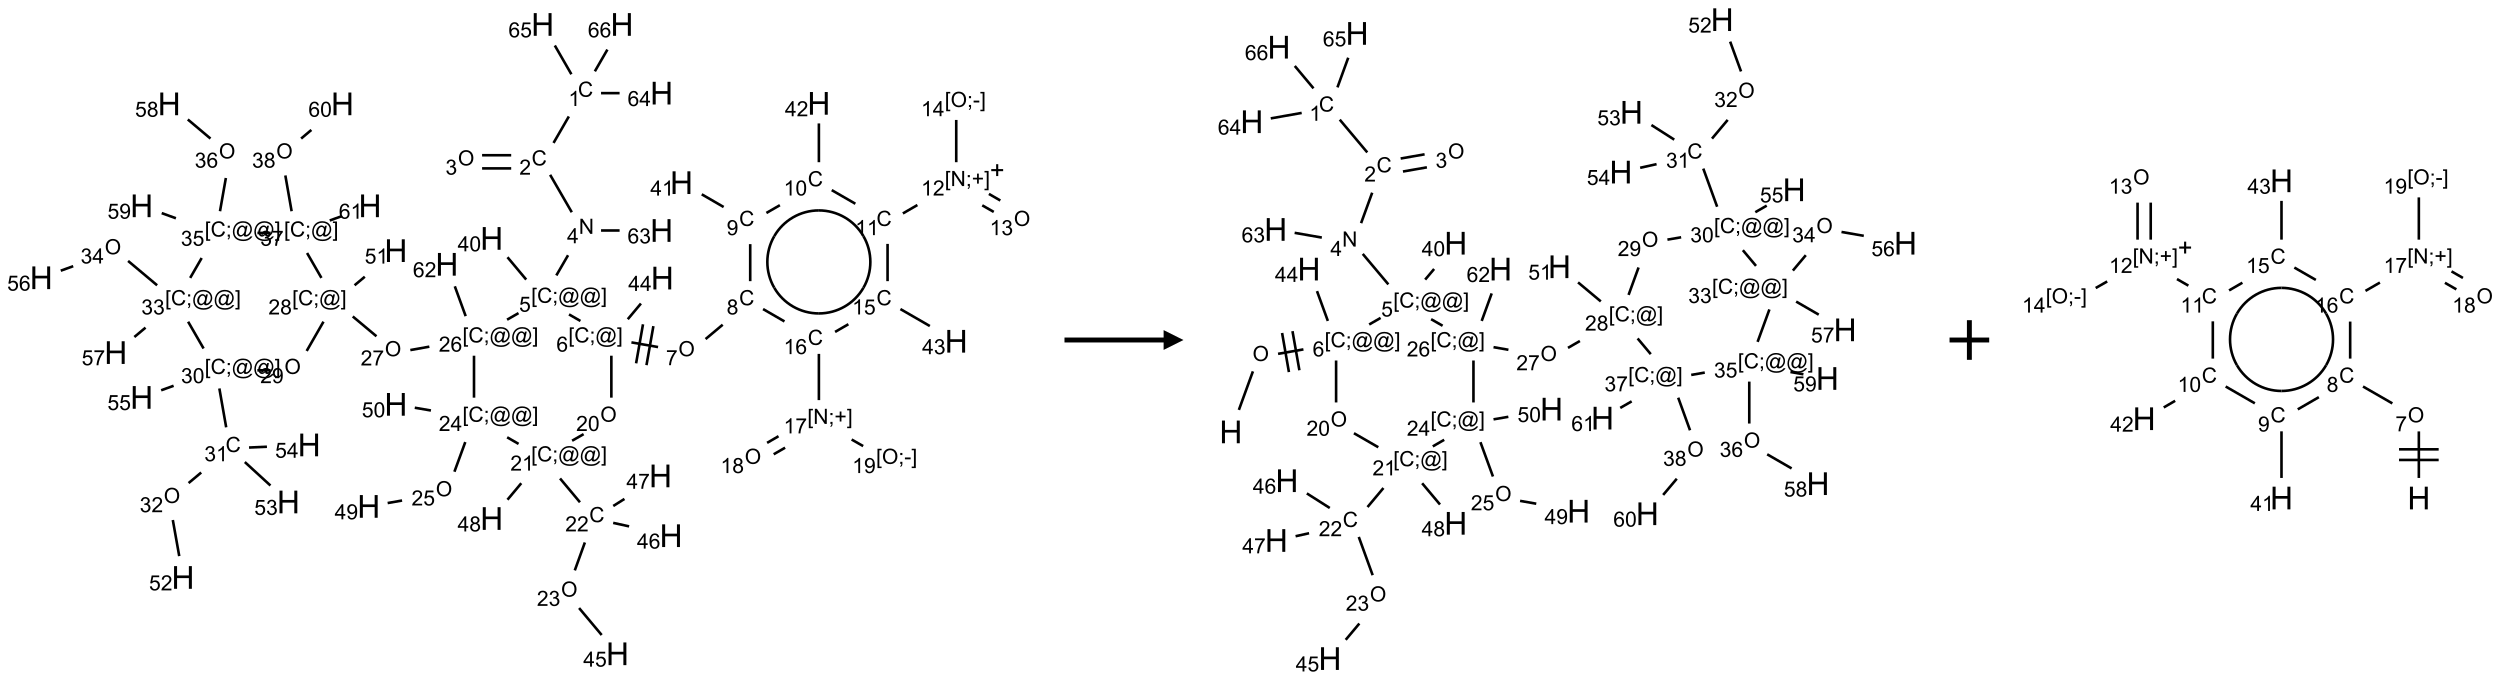 <?xml version="1.0" encoding="UTF-8"?>
<svg xmlns="http://www.w3.org/2000/svg" xmlns:xlink="http://www.w3.org/1999/xlink" width="1261" height="343" viewBox="0 0 1261 343">
<defs>
<g>
<g id="glyph-0-0">
<path d="M 1.332 0 L 1.332 -6.668 L 6.668 -6.668 L 6.668 0 Z M 1.5 -0.168 L 6.5 -0.168 L 6.5 -6.5 L 1.5 -6.5 Z M 1.5 -0.168 "/>
</g>
<g id="glyph-0-1">
<path d="M 6.27 -2.676 L 7.281 -2.422 C 7.07 -1.594 6.688 -0.961 6.137 -0.523 C 5.586 -0.086 4.914 0.129 4.121 0.129 C 3.297 0.129 2.629 -0.039 2.113 -0.371 C 1.598 -0.707 1.203 -1.191 0.934 -1.828 C 0.664 -2.465 0.531 -3.145 0.531 -3.875 C 0.531 -4.672 0.684 -5.363 0.988 -5.957 C 1.293 -6.547 1.723 -6.996 2.285 -7.305 C 2.844 -7.613 3.461 -7.766 4.137 -7.766 C 4.898 -7.766 5.543 -7.57 6.062 -7.184 C 6.582 -6.793 6.945 -6.246 7.152 -5.543 L 6.156 -5.309 C 5.98 -5.863 5.723 -6.266 5.387 -6.52 C 5.051 -6.773 4.625 -6.902 4.113 -6.902 C 3.527 -6.902 3.039 -6.762 2.645 -6.48 C 2.25 -6.199 1.973 -5.82 1.812 -5.348 C 1.652 -4.871 1.574 -4.383 1.574 -3.879 C 1.574 -3.23 1.668 -2.664 1.855 -2.18 C 2.047 -1.695 2.34 -1.332 2.738 -1.094 C 3.137 -0.855 3.57 -0.734 4.035 -0.734 C 4.602 -0.734 5.082 -0.898 5.473 -1.223 C 5.867 -1.551 6.133 -2.035 6.27 -2.676 Z M 6.27 -2.676 "/>
</g>
<g id="glyph-0-2">
<path d="M 3.973 0 L 3.035 0 L 3.035 -5.973 C 2.809 -5.758 2.516 -5.543 2.148 -5.328 C 1.781 -5.113 1.453 -4.953 1.16 -4.844 L 1.16 -5.75 C 1.684 -5.996 2.145 -6.297 2.535 -6.645 C 2.93 -6.996 3.207 -7.336 3.371 -7.668 L 3.973 -7.668 Z M 3.973 0 "/>
</g>
<g id="glyph-0-3">
<path d="M 5.371 -0.902 L 5.371 0 L 0.324 0 C 0.316 -0.227 0.352 -0.441 0.434 -0.652 C 0.562 -0.996 0.766 -1.332 1.051 -1.668 C 1.332 -2 1.742 -2.387 2.277 -2.824 C 3.105 -3.504 3.668 -4.043 3.957 -4.441 C 4.25 -4.84 4.395 -5.215 4.395 -5.566 C 4.395 -5.938 4.262 -6.254 3.996 -6.508 C 3.73 -6.762 3.387 -6.891 2.957 -6.891 C 2.508 -6.891 2.145 -6.754 1.875 -6.484 C 1.605 -6.215 1.469 -5.84 1.465 -5.359 L 0.5 -5.457 C 0.566 -6.176 0.812 -6.727 1.246 -7.102 C 1.676 -7.477 2.254 -7.668 2.98 -7.668 C 3.711 -7.668 4.293 -7.465 4.719 -7.059 C 5.145 -6.652 5.359 -6.148 5.359 -5.547 C 5.359 -5.242 5.297 -4.941 5.172 -4.645 C 5.047 -4.352 4.84 -4.039 4.551 -3.715 C 4.262 -3.387 3.777 -2.938 3.105 -2.371 C 2.543 -1.898 2.18 -1.578 2.02 -1.41 C 1.859 -1.242 1.73 -1.07 1.625 -0.902 Z M 5.371 -0.902 "/>
</g>
<g id="glyph-0-4">
<path d="M 0.516 -3.719 C 0.516 -4.984 0.855 -5.977 1.535 -6.695 C 2.215 -7.414 3.094 -7.77 4.172 -7.77 C 4.875 -7.77 5.512 -7.602 6.078 -7.266 C 6.645 -6.93 7.074 -6.461 7.371 -5.855 C 7.668 -5.254 7.816 -4.57 7.816 -3.809 C 7.816 -3.035 7.66 -2.34 7.348 -1.73 C 7.035 -1.117 6.594 -0.656 6.02 -0.34 C 5.449 -0.027 4.828 0.129 4.168 0.129 C 3.449 0.129 2.805 -0.043 2.238 -0.391 C 1.672 -0.738 1.246 -1.211 0.953 -1.812 C 0.66 -2.414 0.516 -3.047 0.516 -3.719 Z M 1.559 -3.703 C 1.559 -2.781 1.805 -2.059 2.301 -1.527 C 2.793 -1 3.414 -0.734 4.16 -0.734 C 4.922 -0.734 5.547 -1 6.039 -1.535 C 6.531 -2.07 6.777 -2.828 6.777 -3.812 C 6.777 -4.434 6.672 -4.977 6.461 -5.441 C 6.25 -5.902 5.945 -6.262 5.539 -6.52 C 5.133 -6.773 4.68 -6.902 4.176 -6.902 C 3.461 -6.902 2.848 -6.656 2.332 -6.164 C 1.816 -5.672 1.559 -4.852 1.559 -3.703 Z M 1.559 -3.703 "/>
</g>
<g id="glyph-0-5">
<path d="M 0.449 -2.016 L 1.387 -2.141 C 1.492 -1.609 1.676 -1.227 1.934 -0.992 C 2.191 -0.758 2.508 -0.641 2.879 -0.641 C 3.32 -0.641 3.695 -0.793 3.996 -1.098 C 4.301 -1.402 4.453 -1.781 4.453 -2.234 C 4.453 -2.664 4.312 -3.02 4.031 -3.301 C 3.75 -3.578 3.391 -3.719 2.957 -3.719 C 2.781 -3.719 2.562 -3.684 2.297 -3.613 L 2.402 -4.438 C 2.465 -4.43 2.516 -4.426 2.551 -4.426 C 2.949 -4.426 3.312 -4.531 3.629 -4.738 C 3.949 -4.949 4.109 -5.27 4.109 -5.703 C 4.109 -6.047 3.992 -6.332 3.762 -6.559 C 3.527 -6.785 3.227 -6.895 2.859 -6.895 C 2.496 -6.895 2.191 -6.781 1.949 -6.551 C 1.707 -6.324 1.547 -5.98 1.48 -5.52 L 0.543 -5.688 C 0.656 -6.316 0.918 -6.805 1.324 -7.148 C 1.73 -7.492 2.234 -7.668 2.84 -7.668 C 3.254 -7.668 3.641 -7.578 3.988 -7.398 C 4.34 -7.219 4.609 -6.977 4.793 -6.668 C 4.98 -6.359 5.074 -6.031 5.074 -5.684 C 5.074 -5.352 4.984 -5.051 4.809 -4.781 C 4.629 -4.512 4.367 -4.297 4.02 -4.137 C 4.473 -4.031 4.824 -3.816 5.074 -3.488 C 5.324 -3.16 5.449 -2.75 5.449 -2.254 C 5.449 -1.59 5.203 -1.023 4.719 -0.559 C 4.234 -0.098 3.617 0.137 2.875 0.137 C 2.203 0.137 1.648 -0.062 1.207 -0.465 C 0.762 -0.863 0.512 -1.379 0.449 -2.016 Z M 0.449 -2.016 "/>
</g>
<g id="glyph-0-6">
<path d="M 0.812 0 L 0.812 -7.637 L 1.848 -7.637 L 5.859 -1.641 L 5.859 -7.637 L 6.828 -7.637 L 6.828 0 L 5.793 0 L 1.781 -6 L 1.781 0 Z M 0.812 0 "/>
</g>
<g id="glyph-0-7">
<path d="M 3.449 0 L 3.449 -1.828 L 0.137 -1.828 L 0.137 -2.688 L 3.621 -7.637 L 4.387 -7.637 L 4.387 -2.688 L 5.418 -2.688 L 5.418 -1.828 L 4.387 -1.828 L 4.387 0 Z M 3.449 -2.688 L 3.449 -6.129 L 1.059 -2.688 Z M 3.449 -2.688 "/>
</g>
<g id="glyph-0-8">
<path d="M 0.723 2.121 L 0.723 -7.637 L 2.793 -7.637 L 2.793 -6.859 L 1.66 -6.859 L 1.66 1.344 L 2.793 1.344 L 2.793 2.121 Z M 0.723 2.121 "/>
</g>
<g id="glyph-0-9">
<path d="M 0.949 -4.465 L 0.949 -5.531 L 2.016 -5.531 L 2.016 -4.465 Z M 0.949 0 L 0.949 -1.066 L 2.016 -1.066 L 2.016 0 C 2.016 0.391 1.945 0.711 1.809 0.949 C 1.668 1.191 1.449 1.379 1.145 1.512 L 0.887 1.109 C 1.082 1.023 1.23 0.895 1.324 0.727 C 1.418 0.559 1.469 0.316 1.48 0 Z M 0.949 0 "/>
</g>
<g id="glyph-0-10">
<path d="M 6.047 -0.848 C 5.82 -0.59 5.57 -0.379 5.289 -0.223 C 5.008 -0.062 4.73 0.016 4.449 0.016 C 4.141 0.016 3.84 -0.074 3.547 -0.254 C 3.254 -0.434 3.02 -0.715 2.836 -1.09 C 2.652 -1.465 2.562 -1.875 2.562 -2.324 C 2.562 -2.875 2.703 -3.43 2.988 -3.98 C 3.27 -4.535 3.621 -4.953 4.043 -5.23 C 4.461 -5.508 4.871 -5.645 5.266 -5.645 C 5.566 -5.645 5.855 -5.566 6.129 -5.41 C 6.402 -5.25 6.641 -5.012 6.84 -4.688 L 7.016 -5.496 L 7.949 -5.496 L 7.199 -2 C 7.094 -1.516 7.043 -1.246 7.043 -1.191 C 7.043 -1.098 7.078 -1.02 7.148 -0.949 C 7.219 -0.883 7.305 -0.848 7.406 -0.848 C 7.59 -0.848 7.832 -0.953 8.129 -1.168 C 8.527 -1.445 8.84 -1.816 9.07 -2.285 C 9.301 -2.75 9.418 -3.234 9.418 -3.73 C 9.418 -4.309 9.27 -4.852 8.973 -5.355 C 8.676 -5.859 8.23 -6.262 7.645 -6.562 C 7.055 -6.863 6.406 -7.016 5.691 -7.016 C 4.879 -7.016 4.137 -6.824 3.465 -6.445 C 2.793 -6.066 2.273 -5.52 1.902 -4.809 C 1.535 -4.098 1.348 -3.34 1.348 -2.527 C 1.348 -1.676 1.535 -0.941 1.902 -0.328 C 2.273 0.285 2.809 0.742 3.508 1.035 C 4.207 1.328 4.984 1.473 5.832 1.473 C 6.742 1.473 7.504 1.32 8.121 1.016 C 8.734 0.711 9.195 0.34 9.5 -0.098 L 10.441 -0.098 C 10.266 0.266 9.961 0.637 9.531 1.016 C 9.102 1.395 8.59 1.695 7.996 1.914 C 7.402 2.133 6.688 2.246 5.848 2.246 C 5.078 2.246 4.367 2.145 3.715 1.949 C 3.066 1.75 2.512 1.453 2.051 1.055 C 1.594 0.656 1.25 0.199 1.016 -0.316 C 0.723 -0.973 0.578 -1.684 0.578 -2.441 C 0.578 -3.289 0.75 -4.098 1.098 -4.863 C 1.523 -5.805 2.125 -6.527 2.902 -7.027 C 3.684 -7.527 4.629 -7.777 5.738 -7.777 C 6.602 -7.777 7.375 -7.602 8.059 -7.246 C 8.746 -6.895 9.285 -6.371 9.684 -5.672 C 10.02 -5.07 10.188 -4.418 10.188 -3.715 C 10.188 -2.707 9.832 -1.812 9.125 -1.031 C 8.492 -0.328 7.801 0.02 7.051 0.02 C 6.812 0.02 6.617 -0.016 6.473 -0.09 C 6.324 -0.16 6.215 -0.266 6.145 -0.402 C 6.102 -0.488 6.066 -0.637 6.047 -0.848 Z M 3.527 -2.262 C 3.527 -1.785 3.641 -1.414 3.863 -1.152 C 4.09 -0.887 4.348 -0.754 4.641 -0.754 C 4.836 -0.754 5.039 -0.812 5.254 -0.93 C 5.469 -1.047 5.676 -1.219 5.871 -1.449 C 6.066 -1.676 6.23 -1.969 6.355 -2.32 C 6.48 -2.672 6.543 -3.027 6.543 -3.379 C 6.543 -3.852 6.426 -4.219 6.191 -4.48 C 5.957 -4.738 5.672 -4.871 5.332 -4.871 C 5.109 -4.871 4.902 -4.812 4.707 -4.699 C 4.512 -4.586 4.32 -4.406 4.137 -4.156 C 3.953 -3.906 3.805 -3.602 3.691 -3.246 C 3.582 -2.887 3.527 -2.559 3.527 -2.262 Z M 3.527 -2.262 "/>
</g>
<g id="glyph-0-11">
<path d="M 2.27 2.121 L 0.203 2.121 L 0.203 1.344 L 1.332 1.344 L 1.332 -6.859 L 0.203 -6.859 L 0.203 -7.637 L 2.27 -7.637 Z M 2.27 2.121 "/>
</g>
<g id="glyph-0-12">
<path d="M 0.441 -2 L 1.426 -2.082 C 1.5 -1.605 1.668 -1.242 1.934 -1.004 C 2.199 -0.762 2.52 -0.641 2.895 -0.641 C 3.348 -0.641 3.73 -0.812 4.043 -1.152 C 4.355 -1.492 4.512 -1.941 4.512 -2.504 C 4.512 -3.039 4.359 -3.461 4.059 -3.77 C 3.758 -4.078 3.367 -4.234 2.879 -4.234 C 2.578 -4.234 2.305 -4.164 2.062 -4.027 C 1.82 -3.891 1.629 -3.715 1.488 -3.496 L 0.609 -3.609 L 1.348 -7.531 L 5.145 -7.531 L 5.145 -6.637 L 2.098 -6.637 L 1.688 -4.582 C 2.145 -4.902 2.625 -5.062 3.129 -5.062 C 3.797 -5.062 4.359 -4.832 4.816 -4.371 C 5.277 -3.91 5.504 -3.312 5.504 -2.59 C 5.504 -1.898 5.305 -1.301 4.902 -0.797 C 4.41 -0.18 3.742 0.129 2.895 0.129 C 2.199 0.129 1.633 -0.062 1.195 -0.453 C 0.758 -0.844 0.504 -1.359 0.441 -2 Z M 0.441 -2 "/>
</g>
<g id="glyph-0-13">
<path d="M 0.441 -3.766 C 0.441 -4.668 0.535 -5.395 0.723 -5.945 C 0.906 -6.496 1.184 -6.922 1.551 -7.219 C 1.918 -7.516 2.375 -7.668 2.934 -7.668 C 3.344 -7.668 3.703 -7.586 4.012 -7.418 C 4.32 -7.254 4.574 -7.016 4.777 -6.707 C 4.977 -6.395 5.137 -6.016 5.25 -5.57 C 5.363 -5.125 5.422 -4.523 5.422 -3.766 C 5.422 -2.871 5.328 -2.148 5.145 -1.598 C 4.961 -1.047 4.688 -0.621 4.32 -0.32 C 3.953 -0.02 3.492 0.129 2.934 0.129 C 2.195 0.129 1.617 -0.133 1.199 -0.66 C 0.695 -1.297 0.441 -2.332 0.441 -3.766 Z M 1.406 -3.766 C 1.406 -2.512 1.555 -1.68 1.848 -1.262 C 2.141 -0.848 2.5 -0.641 2.934 -0.641 C 3.363 -0.641 3.727 -0.848 4.02 -1.266 C 4.312 -1.684 4.457 -2.516 4.457 -3.766 C 4.457 -5.023 4.312 -5.859 4.02 -6.27 C 3.727 -6.684 3.359 -6.891 2.922 -6.891 C 2.492 -6.891 2.148 -6.707 1.891 -6.344 C 1.566 -5.879 1.406 -5.02 1.406 -3.766 Z M 1.406 -3.766 "/>
</g>
<g id="glyph-0-14">
<path d="M 5.309 -5.766 L 4.375 -5.691 C 4.293 -6.059 4.172 -6.328 4.02 -6.496 C 3.766 -6.762 3.453 -6.895 3.082 -6.895 C 2.785 -6.895 2.523 -6.812 2.297 -6.645 C 2 -6.43 1.77 -6.117 1.598 -5.703 C 1.43 -5.289 1.34 -4.703 1.332 -3.938 C 1.559 -4.281 1.836 -4.535 2.16 -4.703 C 2.488 -4.871 2.828 -4.953 3.188 -4.953 C 3.812 -4.953 4.344 -4.723 4.785 -4.262 C 5.223 -3.801 5.441 -3.207 5.441 -2.48 C 5.441 -2 5.34 -1.555 5.133 -1.145 C 4.926 -0.73 4.641 -0.418 4.281 -0.199 C 3.922 0.02 3.512 0.129 3.051 0.129 C 2.27 0.129 1.633 -0.156 1.141 -0.73 C 0.648 -1.305 0.402 -2.254 0.402 -3.574 C 0.402 -5.051 0.672 -6.121 1.219 -6.793 C 1.695 -7.375 2.336 -7.668 3.141 -7.668 C 3.742 -7.668 4.234 -7.5 4.617 -7.16 C 5 -6.824 5.23 -6.359 5.309 -5.766 Z M 1.48 -2.473 C 1.48 -2.152 1.547 -1.844 1.684 -1.547 C 1.82 -1.25 2.016 -1.027 2.262 -0.871 C 2.508 -0.719 2.766 -0.641 3.035 -0.641 C 3.434 -0.641 3.773 -0.801 4.059 -1.121 C 4.344 -1.441 4.484 -1.875 4.484 -2.422 C 4.484 -2.949 4.344 -3.367 4.062 -3.668 C 3.781 -3.973 3.426 -4.125 3 -4.125 C 2.578 -4.125 2.219 -3.973 1.922 -3.668 C 1.625 -3.363 1.48 -2.969 1.48 -2.473 Z M 1.48 -2.473 "/>
</g>
<g id="glyph-0-15">
<path d="M 0.504 -6.637 L 0.504 -7.535 L 5.449 -7.535 L 5.449 -6.809 C 4.961 -6.289 4.48 -5.602 4.004 -4.746 C 3.527 -3.887 3.156 -3.004 2.895 -2.098 C 2.707 -1.461 2.59 -0.762 2.535 0 L 1.574 0 C 1.582 -0.602 1.703 -1.328 1.926 -2.176 C 2.152 -3.027 2.477 -3.848 2.898 -4.637 C 3.32 -5.426 3.77 -6.094 4.246 -6.637 Z M 0.504 -6.637 "/>
</g>
<g id="glyph-0-16">
<path d="M 1.887 -4.141 C 1.496 -4.281 1.207 -4.484 1.02 -4.75 C 0.832 -5.016 0.738 -5.328 0.738 -5.699 C 0.738 -6.254 0.938 -6.719 1.34 -7.098 C 1.738 -7.477 2.27 -7.668 2.934 -7.668 C 3.598 -7.668 4.137 -7.473 4.543 -7.086 C 4.949 -6.699 5.152 -6.227 5.152 -5.672 C 5.152 -5.316 5.059 -5.008 4.871 -4.746 C 4.688 -4.484 4.406 -4.281 4.027 -4.141 C 4.496 -3.988 4.852 -3.742 5.098 -3.402 C 5.34 -3.062 5.465 -2.656 5.465 -2.184 C 5.465 -1.531 5.234 -0.98 4.77 -0.535 C 4.309 -0.09 3.703 0.129 2.949 0.129 C 2.195 0.129 1.586 -0.094 1.125 -0.539 C 0.664 -0.984 0.434 -1.543 0.434 -2.207 C 0.434 -2.703 0.559 -3.121 0.809 -3.457 C 1.062 -3.793 1.422 -4.02 1.887 -4.141 Z M 1.699 -5.73 C 1.699 -5.367 1.812 -5.074 2.047 -4.844 C 2.281 -4.613 2.582 -4.5 2.953 -4.5 C 3.312 -4.5 3.609 -4.613 3.84 -4.84 C 4.07 -5.066 4.188 -5.348 4.188 -5.676 C 4.188 -6.02 4.07 -6.309 3.832 -6.543 C 3.594 -6.777 3.297 -6.895 2.941 -6.895 C 2.586 -6.895 2.289 -6.781 2.051 -6.551 C 1.816 -6.324 1.699 -6.047 1.699 -5.73 Z M 1.395 -2.203 C 1.395 -1.938 1.461 -1.676 1.586 -1.426 C 1.711 -1.176 1.902 -0.984 2.152 -0.848 C 2.402 -0.711 2.672 -0.641 2.957 -0.641 C 3.406 -0.641 3.777 -0.785 4.066 -1.074 C 4.359 -1.363 4.504 -1.727 4.504 -2.172 C 4.504 -2.625 4.355 -2.996 4.055 -3.293 C 3.754 -3.586 3.379 -3.734 2.926 -3.734 C 2.484 -3.734 2.121 -3.59 1.832 -3.297 C 1.543 -3.004 1.395 -2.641 1.395 -2.203 Z M 1.395 -2.203 "/>
</g>
<g id="glyph-0-17">
<path d="M 0.582 -1.766 L 1.484 -1.848 C 1.562 -1.426 1.707 -1.117 1.922 -0.926 C 2.137 -0.734 2.414 -0.641 2.75 -0.641 C 3.039 -0.641 3.289 -0.707 3.508 -0.84 C 3.727 -0.973 3.902 -1.148 4.043 -1.367 C 4.18 -1.586 4.297 -1.887 4.391 -2.262 C 4.484 -2.637 4.531 -3.016 4.531 -3.406 C 4.531 -3.449 4.531 -3.512 4.527 -3.594 C 4.34 -3.297 4.082 -3.055 3.758 -2.867 C 3.434 -2.68 3.082 -2.59 2.703 -2.59 C 2.07 -2.59 1.535 -2.816 1.098 -3.277 C 0.66 -3.734 0.441 -4.34 0.441 -5.09 C 0.441 -5.863 0.672 -6.484 1.129 -6.957 C 1.586 -7.43 2.156 -7.668 2.844 -7.668 C 3.34 -7.668 3.793 -7.531 4.207 -7.266 C 4.617 -7 4.93 -6.617 5.145 -6.121 C 5.355 -5.629 5.465 -4.91 5.465 -3.973 C 5.465 -2.996 5.359 -2.223 5.145 -1.645 C 4.934 -1.066 4.617 -0.625 4.199 -0.324 C 3.781 -0.02 3.293 0.129 2.73 0.129 C 2.133 0.129 1.645 -0.035 1.266 -0.367 C 0.887 -0.699 0.66 -1.164 0.582 -1.766 Z M 4.422 -5.137 C 4.422 -5.676 4.277 -6.102 3.992 -6.418 C 3.707 -6.734 3.359 -6.891 2.957 -6.891 C 2.543 -6.891 2.18 -6.719 1.871 -6.379 C 1.562 -6.039 1.406 -5.598 1.406 -5.059 C 1.406 -4.57 1.555 -4.176 1.848 -3.871 C 2.141 -3.566 2.5 -3.418 2.934 -3.418 C 3.367 -3.418 3.723 -3.57 4.004 -3.871 C 4.281 -4.176 4.422 -4.598 4.422 -5.137 Z M 4.422 -5.137 "/>
</g>
<g id="glyph-0-18">
<path d="M 2.672 -1.234 L 2.672 -3.328 L 0.594 -3.328 L 0.594 -4.203 L 2.672 -4.203 L 2.672 -6.281 L 3.559 -6.281 L 3.559 -4.203 L 5.637 -4.203 L 5.637 -3.328 L 3.559 -3.328 L 3.559 -1.234 Z M 2.672 -1.234 "/>
</g>
<g id="glyph-0-19">
<path d="M 0.34 -2.293 L 0.34 -3.234 L 3.219 -3.234 L 3.219 -2.293 Z M 0.34 -2.293 "/>
</g>
<g id="glyph-1-0">
<path d="M 2 0 L 2 -10 L 10 -10 L 10 0 Z M 2.25 -0.25 L 9.75 -0.25 L 9.75 -9.75 L 2.25 -9.75 Z M 2.25 -0.25 "/>
</g>
<g id="glyph-1-1">
<path d="M 1.281 0 L 1.281 -11.453 L 2.797 -11.453 L 2.797 -6.75 L 8.75 -6.75 L 8.75 -11.453 L 10.266 -11.453 L 10.266 0 L 8.75 0 L 8.75 -5.398 L 2.797 -5.398 L 2.797 0 Z M 1.281 0 "/>
</g>
</g>
</defs>
<path fill="none" stroke-width="0.033" stroke-linecap="butt" stroke-linejoin="miter" stroke="rgb(0%, 0%, 0%)" stroke-opacity="1" stroke-miterlimit="10" d="M 6.653 1.16 L 6.46 1.494 " transform="matrix(40, 0, 0, 40, 20.807, 12.338)"/>
<path fill="none" stroke-width="0.033" stroke-linecap="butt" stroke-linejoin="miter" stroke="rgb(0%, 0%, 0%)" stroke-opacity="1" stroke-miterlimit="10" d="M 5.926 1.649 L 5.559 1.649 " transform="matrix(40, 0, 0, 40, 20.807, 12.338)"/>
<path fill="none" stroke-width="0.033" stroke-linecap="butt" stroke-linejoin="miter" stroke="rgb(0%, 0%, 0%)" stroke-opacity="1" stroke-miterlimit="10" d="M 5.926 1.815 L 5.559 1.815 " transform="matrix(40, 0, 0, 40, 20.807, 12.338)"/>
<path fill="none" stroke-width="0.033" stroke-linecap="butt" stroke-linejoin="miter" stroke="rgb(0%, 0%, 0%)" stroke-opacity="1" stroke-miterlimit="10" d="M 6.417 1.896 L 6.69 2.368 " transform="matrix(40, 0, 0, 40, 20.807, 12.338)"/>
<path fill="none" stroke-width="0.033" stroke-linecap="butt" stroke-linejoin="miter" stroke="rgb(0%, 0%, 0%)" stroke-opacity="1" stroke-miterlimit="10" d="M 6.643 2.91 L 6.495 3.165 " transform="matrix(40, 0, 0, 40, 20.807, 12.338)"/>
<path fill="none" stroke-width="0.033" stroke-linecap="butt" stroke-linejoin="miter" stroke="rgb(0%, 0%, 0%)" stroke-opacity="1" stroke-miterlimit="10" d="M 6.115 3.217 L 5.879 2.935 " transform="matrix(40, 0, 0, 40, 20.807, 12.338)"/>
<path fill="none" stroke-width="0.033" stroke-linecap="butt" stroke-linejoin="miter" stroke="rgb(0%, 0%, 0%)" stroke-opacity="1" stroke-miterlimit="10" d="M 6.655 3.656 L 6.799 3.739 " transform="matrix(40, 0, 0, 40, 20.807, 12.338)"/>
<path fill="none" stroke-width="0.033" stroke-linecap="butt" stroke-linejoin="miter" stroke="rgb(0%, 0%, 0%)" stroke-opacity="1" stroke-miterlimit="10" d="M 7.442 4.009 L 7.778 4.068 " transform="matrix(40, 0, 0, 40, 20.807, 12.338)"/>
<path fill="none" stroke-width="0.033" stroke-linecap="butt" stroke-linejoin="miter" stroke="rgb(0%, 0%, 0%)" stroke-opacity="1" stroke-miterlimit="10" d="M 7.632 4.296 L 7.719 3.804 " transform="matrix(40, 0, 0, 40, 20.807, 12.338)"/>
<path fill="none" stroke-width="0.033" stroke-linecap="butt" stroke-linejoin="miter" stroke="rgb(0%, 0%, 0%)" stroke-opacity="1" stroke-miterlimit="10" d="M 7.501 4.273 L 7.588 3.781 " transform="matrix(40, 0, 0, 40, 20.807, 12.338)"/>
<path fill="none" stroke-width="0.033" stroke-linecap="butt" stroke-linejoin="miter" stroke="rgb(0%, 0%, 0%)" stroke-opacity="1" stroke-miterlimit="10" d="M 8.377 3.967 L 8.593 3.786 " transform="matrix(40, 0, 0, 40, 20.807, 12.338)"/>
<path fill="none" stroke-width="0.033" stroke-linecap="butt" stroke-linejoin="miter" stroke="rgb(0%, 0%, 0%)" stroke-opacity="1" stroke-miterlimit="10" d="M 8.94 3.237 L 8.94 2.77 " transform="matrix(40, 0, 0, 40, 20.807, 12.338)"/>
<path fill="none" stroke-width="0.033" stroke-linecap="butt" stroke-linejoin="miter" stroke="rgb(0%, 0%, 0%)" stroke-opacity="1" stroke-miterlimit="10" d="M 8.605 2.302 L 8.329 2.142 " transform="matrix(40, 0, 0, 40, 20.807, 12.338)"/>
<path fill="none" stroke-width="0.033" stroke-linecap="butt" stroke-linejoin="miter" stroke="rgb(0%, 0%, 0%)" stroke-opacity="1" stroke-miterlimit="10" d="M 9.144 2.377 L 9.314 2.279 " transform="matrix(40, 0, 0, 40, 20.807, 12.338)"/>
<path fill="none" stroke-width="0.033" stroke-linecap="butt" stroke-linejoin="miter" stroke="rgb(0%, 0%, 0%)" stroke-opacity="1" stroke-miterlimit="10" d="M 9.806 1.737 L 9.806 1.248 " transform="matrix(40, 0, 0, 40, 20.807, 12.338)"/>
<path fill="none" stroke-width="0.033" stroke-linecap="butt" stroke-linejoin="miter" stroke="rgb(0%, 0%, 0%)" stroke-opacity="1" stroke-miterlimit="10" d="M 9.968 2.089 L 10.266 2.261 " transform="matrix(40, 0, 0, 40, 20.807, 12.338)"/>
<path fill="none" stroke-width="0.033" stroke-linecap="butt" stroke-linejoin="miter" stroke="rgb(0%, 0%, 0%)" stroke-opacity="1" stroke-miterlimit="10" d="M 10.865 2.383 L 11.048 2.277 " transform="matrix(40, 0, 0, 40, 20.807, 12.338)"/>
<path fill="none" stroke-width="0.033" stroke-linecap="butt" stroke-linejoin="miter" stroke="rgb(0%, 0%, 0%)" stroke-opacity="1" stroke-miterlimit="10" d="M 11.866 2.281 L 12.011 2.364 " transform="matrix(40, 0, 0, 40, 20.807, 12.338)"/>
<path fill="none" stroke-width="0.033" stroke-linecap="butt" stroke-linejoin="miter" stroke="rgb(0%, 0%, 0%)" stroke-opacity="1" stroke-miterlimit="10" d="M 11.95 2.137 L 12.094 2.22 " transform="matrix(40, 0, 0, 40, 20.807, 12.338)"/>
<path fill="none" stroke-width="0.033" stroke-linecap="butt" stroke-linejoin="miter" stroke="rgb(0%, 0%, 0%)" stroke-opacity="1" stroke-miterlimit="10" d="M 11.538 1.737 L 11.538 1.204 " transform="matrix(40, 0, 0, 40, 20.807, 12.338)"/>
<path fill="none" stroke-width="0.033" stroke-linecap="butt" stroke-linejoin="miter" stroke="rgb(0%, 0%, 0%)" stroke-opacity="1" stroke-miterlimit="10" d="M 10.672 2.767 L 10.672 3.237 " transform="matrix(40, 0, 0, 40, 20.807, 12.338)"/>
<path fill="none" stroke-width="0.033" stroke-linecap="butt" stroke-linejoin="miter" stroke="rgb(0%, 0%, 0%)" stroke-opacity="1" stroke-miterlimit="10" d="M 10.834 3.589 L 11.205 3.803 " transform="matrix(40, 0, 0, 40, 20.807, 12.338)"/>
<path fill="none" stroke-width="0.033" stroke-linecap="butt" stroke-linejoin="miter" stroke="rgb(0%, 0%, 0%)" stroke-opacity="1" stroke-miterlimit="10" d="M 10.178 3.78 L 10.01 3.877 " transform="matrix(40, 0, 0, 40, 20.807, 12.338)"/>
<path fill="none" stroke-width="0.033" stroke-linecap="butt" stroke-linejoin="miter" stroke="rgb(0%, 0%, 0%)" stroke-opacity="1" stroke-miterlimit="10" d="M 9.372 3.745 L 9.102 3.589 " transform="matrix(40, 0, 0, 40, 20.807, 12.338)"/>
<path fill="none" stroke-width="0.033" stroke-linecap="butt" stroke-linejoin="miter" stroke="rgb(0%, 0%, 0%)" stroke-opacity="1" stroke-miterlimit="10" d="M 9.806 4.154 L 9.806 4.737 " transform="matrix(40, 0, 0, 40, 20.807, 12.338)"/>
<path fill="none" stroke-width="0.033" stroke-linecap="butt" stroke-linejoin="miter" stroke="rgb(0%, 0%, 0%)" stroke-opacity="1" stroke-miterlimit="10" d="M 9.297 5.192 L 9.153 5.276 " transform="matrix(40, 0, 0, 40, 20.807, 12.338)"/>
<path fill="none" stroke-width="0.033" stroke-linecap="butt" stroke-linejoin="miter" stroke="rgb(0%, 0%, 0%)" stroke-opacity="1" stroke-miterlimit="10" d="M 9.38 5.337 L 9.236 5.42 " transform="matrix(40, 0, 0, 40, 20.807, 12.338)"/>
<path fill="none" stroke-width="0.033" stroke-linecap="butt" stroke-linejoin="miter" stroke="rgb(0%, 0%, 0%)" stroke-opacity="1" stroke-miterlimit="10" d="M 10.219 5.234 L 10.364 5.317 " transform="matrix(40, 0, 0, 40, 20.807, 12.338)"/>
<path fill="none" stroke-width="0.033" stroke-linecap="butt" stroke-linejoin="miter" stroke="rgb(0%, 0%, 0%)" stroke-opacity="1" stroke-miterlimit="10" d="M 7.396 3.717 L 7.562 3.519 " transform="matrix(40, 0, 0, 40, 20.807, 12.338)"/>
<path fill="none" stroke-width="0.033" stroke-linecap="butt" stroke-linejoin="miter" stroke="rgb(0%, 0%, 0%)" stroke-opacity="1" stroke-miterlimit="10" d="M 7.189 4.177 L 7.189 4.706 " transform="matrix(40, 0, 0, 40, 20.807, 12.338)"/>
<path fill="none" stroke-width="0.033" stroke-linecap="butt" stroke-linejoin="miter" stroke="rgb(0%, 0%, 0%)" stroke-opacity="1" stroke-miterlimit="10" d="M 6.839 5.166 L 6.694 5.249 " transform="matrix(40, 0, 0, 40, 20.807, 12.338)"/>
<path fill="none" stroke-width="0.033" stroke-linecap="butt" stroke-linejoin="miter" stroke="rgb(0%, 0%, 0%)" stroke-opacity="1" stroke-miterlimit="10" d="M 6.542 5.725 L 6.793 6.025 " transform="matrix(40, 0, 0, 40, 20.807, 12.338)"/>
<path fill="none" stroke-width="0.033" stroke-linecap="butt" stroke-linejoin="miter" stroke="rgb(0%, 0%, 0%)" stroke-opacity="1" stroke-miterlimit="10" d="M 6.855 6.532 L 6.728 6.884 " transform="matrix(40, 0, 0, 40, 20.807, 12.338)"/>
<path fill="none" stroke-width="0.033" stroke-linecap="butt" stroke-linejoin="miter" stroke="rgb(0%, 0%, 0%)" stroke-opacity="1" stroke-miterlimit="10" d="M 6.782 7.359 L 7.067 7.699 " transform="matrix(40, 0, 0, 40, 20.807, 12.338)"/>
<path fill="none" stroke-width="0.033" stroke-linecap="butt" stroke-linejoin="miter" stroke="rgb(0%, 0%, 0%)" stroke-opacity="1" stroke-miterlimit="10" d="M 7.212 6.285 L 7.413 6.329 " transform="matrix(40, 0, 0, 40, 20.807, 12.338)"/>
<path fill="none" stroke-width="0.033" stroke-linecap="butt" stroke-linejoin="miter" stroke="rgb(0%, 0%, 0%)" stroke-opacity="1" stroke-miterlimit="10" d="M 7.213 6.072 L 7.354 5.983 " transform="matrix(40, 0, 0, 40, 20.807, 12.338)"/>
<path fill="none" stroke-width="0.033" stroke-linecap="butt" stroke-linejoin="miter" stroke="rgb(0%, 0%, 0%)" stroke-opacity="1" stroke-miterlimit="10" d="M 6.053 5.785 L 5.879 5.993 " transform="matrix(40, 0, 0, 40, 20.807, 12.338)"/>
<path fill="none" stroke-width="0.033" stroke-linecap="butt" stroke-linejoin="miter" stroke="rgb(0%, 0%, 0%)" stroke-opacity="1" stroke-miterlimit="10" d="M 6.019 5.289 L 5.875 5.206 " transform="matrix(40, 0, 0, 40, 20.807, 12.338)"/>
<path fill="none" stroke-width="0.033" stroke-linecap="butt" stroke-linejoin="miter" stroke="rgb(0%, 0%, 0%)" stroke-opacity="1" stroke-miterlimit="10" d="M 5.347 5.266 L 5.21 5.64 " transform="matrix(40, 0, 0, 40, 20.807, 12.338)"/>
<path fill="none" stroke-width="0.033" stroke-linecap="butt" stroke-linejoin="miter" stroke="rgb(0%, 0%, 0%)" stroke-opacity="1" stroke-miterlimit="10" d="M 4.55 6.003 L 4.368 6.035 " transform="matrix(40, 0, 0, 40, 20.807, 12.338)"/>
<path fill="none" stroke-width="0.033" stroke-linecap="butt" stroke-linejoin="miter" stroke="rgb(0%, 0%, 0%)" stroke-opacity="1" stroke-miterlimit="10" d="M 4.914 4.868 L 4.71 4.833 " transform="matrix(40, 0, 0, 40, 20.807, 12.338)"/>
<path fill="none" stroke-width="0.033" stroke-linecap="butt" stroke-linejoin="miter" stroke="rgb(0%, 0%, 0%)" stroke-opacity="1" stroke-miterlimit="10" d="M 5.457 4.706 L 5.457 4.177 " transform="matrix(40, 0, 0, 40, 20.807, 12.338)"/>
<path fill="none" stroke-width="0.033" stroke-linecap="butt" stroke-linejoin="miter" stroke="rgb(0%, 0%, 0%)" stroke-opacity="1" stroke-miterlimit="10" d="M 5.874 3.723 L 6.018 3.64 " transform="matrix(40, 0, 0, 40, 20.807, 12.338)"/>
<path fill="none" stroke-width="0.033" stroke-linecap="butt" stroke-linejoin="miter" stroke="rgb(0%, 0%, 0%)" stroke-opacity="1" stroke-miterlimit="10" d="M 4.894 4.063 L 4.654 4.106 " transform="matrix(40, 0, 0, 40, 20.807, 12.338)"/>
<path fill="none" stroke-width="0.033" stroke-linecap="butt" stroke-linejoin="miter" stroke="rgb(0%, 0%, 0%)" stroke-opacity="1" stroke-miterlimit="10" d="M 4.227 3.932 L 3.928 3.682 " transform="matrix(40, 0, 0, 40, 20.807, 12.338)"/>
<path fill="none" stroke-width="0.033" stroke-linecap="butt" stroke-linejoin="miter" stroke="rgb(0%, 0%, 0%)" stroke-opacity="1" stroke-miterlimit="10" d="M 3.951 3.289 L 4.08 3.181 " transform="matrix(40, 0, 0, 40, 20.807, 12.338)"/>
<path fill="none" stroke-width="0.033" stroke-linecap="butt" stroke-linejoin="miter" stroke="rgb(0%, 0%, 0%)" stroke-opacity="1" stroke-miterlimit="10" d="M 3.559 3.748 L 3.347 4.117 " transform="matrix(40, 0, 0, 40, 20.807, 12.338)"/>
<path fill="none" stroke-width="0.033" stroke-linecap="butt" stroke-linejoin="miter" stroke="rgb(0%, 0%, 0%)" stroke-opacity="1" stroke-miterlimit="10" d="M 2.892 4.361 L 2.725 4.361 " transform="matrix(40, 0, 0, 40, 20.807, 12.338)"/>
<path fill="none" stroke-width="0.033" stroke-linecap="butt" stroke-linejoin="miter" stroke="rgb(0%, 0%, 0%)" stroke-opacity="1" stroke-miterlimit="10" d="M 2.246 4.59 L 2.332 5.08 " transform="matrix(40, 0, 0, 40, 20.807, 12.338)"/>
<path fill="none" stroke-width="0.033" stroke-linecap="butt" stroke-linejoin="miter" stroke="rgb(0%, 0%, 0%)" stroke-opacity="1" stroke-miterlimit="10" d="M 2.017 5.65 L 1.858 5.783 " transform="matrix(40, 0, 0, 40, 20.807, 12.338)"/>
<path fill="none" stroke-width="0.033" stroke-linecap="butt" stroke-linejoin="miter" stroke="rgb(0%, 0%, 0%)" stroke-opacity="1" stroke-miterlimit="10" d="M 1.659 6.249 L 1.74 6.704 " transform="matrix(40, 0, 0, 40, 20.807, 12.338)"/>
<path fill="none" stroke-width="0.033" stroke-linecap="butt" stroke-linejoin="miter" stroke="rgb(0%, 0%, 0%)" stroke-opacity="1" stroke-miterlimit="10" d="M 2.567 5.518 L 2.89 5.814 " transform="matrix(40, 0, 0, 40, 20.807, 12.338)"/>
<path fill="none" stroke-width="0.033" stroke-linecap="butt" stroke-linejoin="miter" stroke="rgb(0%, 0%, 0%)" stroke-opacity="1" stroke-miterlimit="10" d="M 2.62 5.335 L 2.846 5.325 " transform="matrix(40, 0, 0, 40, 20.807, 12.338)"/>
<path fill="none" stroke-width="0.033" stroke-linecap="butt" stroke-linejoin="miter" stroke="rgb(0%, 0%, 0%)" stroke-opacity="1" stroke-miterlimit="10" d="M 1.669 4.556 L 1.512 4.613 " transform="matrix(40, 0, 0, 40, 20.807, 12.338)"/>
<path fill="none" stroke-width="0.033" stroke-linecap="butt" stroke-linejoin="miter" stroke="rgb(0%, 0%, 0%)" stroke-opacity="1" stroke-miterlimit="10" d="M 2.047 4.086 L 1.852 3.748 " transform="matrix(40, 0, 0, 40, 20.807, 12.338)"/>
<path fill="none" stroke-width="0.033" stroke-linecap="butt" stroke-linejoin="miter" stroke="rgb(0%, 0%, 0%)" stroke-opacity="1" stroke-miterlimit="10" d="M 1.461 3.289 L 1.095 2.982 " transform="matrix(40, 0, 0, 40, 20.807, 12.338)"/>
<path fill="none" stroke-width="0.033" stroke-linecap="butt" stroke-linejoin="miter" stroke="rgb(0%, 0%, 0%)" stroke-opacity="1" stroke-miterlimit="10" d="M 0.403 3.048 L 0.246 3.105 " transform="matrix(40, 0, 0, 40, 20.807, 12.338)"/>
<path fill="none" stroke-width="0.033" stroke-linecap="butt" stroke-linejoin="miter" stroke="rgb(0%, 0%, 0%)" stroke-opacity="1" stroke-miterlimit="10" d="M 1.315 3.823 L 1.174 3.941 " transform="matrix(40, 0, 0, 40, 20.807, 12.338)"/>
<path fill="none" stroke-width="0.033" stroke-linecap="butt" stroke-linejoin="miter" stroke="rgb(0%, 0%, 0%)" stroke-opacity="1" stroke-miterlimit="10" d="M 1.878 3.196 L 2.023 2.945 " transform="matrix(40, 0, 0, 40, 20.807, 12.338)"/>
<path fill="none" stroke-width="0.033" stroke-linecap="butt" stroke-linejoin="miter" stroke="rgb(0%, 0%, 0%)" stroke-opacity="1" stroke-miterlimit="10" d="M 2.254 2.355 L 2.328 1.936 " transform="matrix(40, 0, 0, 40, 20.807, 12.338)"/>
<path fill="none" stroke-width="0.033" stroke-linecap="butt" stroke-linejoin="miter" stroke="rgb(0%, 0%, 0%)" stroke-opacity="1" stroke-miterlimit="10" d="M 2.134 1.439 L 1.848 1.198 " transform="matrix(40, 0, 0, 40, 20.807, 12.338)"/>
<path fill="none" stroke-width="0.033" stroke-linecap="butt" stroke-linejoin="miter" stroke="rgb(0%, 0%, 0%)" stroke-opacity="1" stroke-miterlimit="10" d="M 1.698 2.444 L 1.519 2.379 " transform="matrix(40, 0, 0, 40, 20.807, 12.338)"/>
<path fill="none" stroke-width="0.033" stroke-linecap="butt" stroke-linejoin="miter" stroke="rgb(0%, 0%, 0%)" stroke-opacity="1" stroke-miterlimit="10" d="M 2.726 2.629 L 2.893 2.629 " transform="matrix(40, 0, 0, 40, 20.807, 12.338)"/>
<path fill="none" stroke-width="0.033" stroke-linecap="butt" stroke-linejoin="miter" stroke="rgb(0%, 0%, 0%)" stroke-opacity="1" stroke-miterlimit="10" d="M 3.352 2.882 L 3.533 3.196 " transform="matrix(40, 0, 0, 40, 20.807, 12.338)"/>
<path fill="none" stroke-width="0.033" stroke-linecap="butt" stroke-linejoin="miter" stroke="rgb(0%, 0%, 0%)" stroke-opacity="1" stroke-miterlimit="10" d="M 3.157 2.355 L 3.078 1.904 " transform="matrix(40, 0, 0, 40, 20.807, 12.338)"/>
<path fill="none" stroke-width="0.033" stroke-linecap="butt" stroke-linejoin="miter" stroke="rgb(0%, 0%, 0%)" stroke-opacity="1" stroke-miterlimit="10" d="M 3.277 1.439 L 3.406 1.33 " transform="matrix(40, 0, 0, 40, 20.807, 12.338)"/>
<path fill="none" stroke-width="0.033" stroke-linecap="butt" stroke-linejoin="miter" stroke="rgb(0%, 0%, 0%)" stroke-opacity="1" stroke-miterlimit="10" d="M 3.638 2.472 L 3.795 2.415 " transform="matrix(40, 0, 0, 40, 20.807, 12.338)"/>
<path fill="none" stroke-width="0.033" stroke-linecap="butt" stroke-linejoin="miter" stroke="rgb(0%, 0%, 0%)" stroke-opacity="1" stroke-miterlimit="10" d="M 5.352 3.678 L 5.215 3.302 " transform="matrix(40, 0, 0, 40, 20.807, 12.338)"/>
<path fill="none" stroke-width="0.033" stroke-linecap="butt" stroke-linejoin="miter" stroke="rgb(0%, 0%, 0%)" stroke-opacity="1" stroke-miterlimit="10" d="M 7.059 2.598 L 7.293 2.598 " transform="matrix(40, 0, 0, 40, 20.807, 12.338)"/>
<path fill="none" stroke-width="0.033" stroke-linecap="butt" stroke-linejoin="miter" stroke="rgb(0%, 0%, 0%)" stroke-opacity="1" stroke-miterlimit="10" d="M 7.059 0.866 L 7.293 0.866 " transform="matrix(40, 0, 0, 40, 20.807, 12.338)"/>
<path fill="none" stroke-width="0.033" stroke-linecap="butt" stroke-linejoin="miter" stroke="rgb(0%, 0%, 0%)" stroke-opacity="1" stroke-miterlimit="10" d="M 6.685 0.628 L 6.476 0.265 " transform="matrix(40, 0, 0, 40, 20.807, 12.338)"/>
<path fill="none" stroke-width="0.033" stroke-linecap="butt" stroke-linejoin="miter" stroke="rgb(0%, 0%, 0%)" stroke-opacity="1" stroke-miterlimit="10" d="M 6.981 0.591 L 7.139 0.317 " transform="matrix(40, 0, 0, 40, 20.807, 12.338)"/>
<path fill="none" stroke-width="0.033" stroke-linecap="butt" stroke-linejoin="miter" stroke="rgb(0%, 0%, 0%)" stroke-opacity="1" stroke-miterlimit="10" d="M 9.243 3.32 C 9.127 3.119 9.127 2.871 9.243 2.67 " transform="matrix(40, 0, 0, 40, 20.807, 12.338)"/>
<path fill="none" stroke-width="0.033" stroke-linecap="butt" stroke-linejoin="miter" stroke="rgb(0%, 0%, 0%)" stroke-opacity="1" stroke-miterlimit="10" d="M 9.806 3.644 C 9.573 3.644 9.359 3.521 9.243 3.32 " transform="matrix(40, 0, 0, 40, 20.807, 12.338)"/>
<path fill="none" stroke-width="0.033" stroke-linecap="butt" stroke-linejoin="miter" stroke="rgb(0%, 0%, 0%)" stroke-opacity="1" stroke-miterlimit="10" d="M 10.368 3.32 C 10.252 3.521 10.038 3.644 9.806 3.644 " transform="matrix(40, 0, 0, 40, 20.807, 12.338)"/>
<path fill="none" stroke-width="0.033" stroke-linecap="butt" stroke-linejoin="miter" stroke="rgb(0%, 0%, 0%)" stroke-opacity="1" stroke-miterlimit="10" d="M 10.368 2.67 C 10.484 2.871 10.484 3.119 10.368 3.32 " transform="matrix(40, 0, 0, 40, 20.807, 12.338)"/>
<path fill="none" stroke-width="0.033" stroke-linecap="butt" stroke-linejoin="miter" stroke="rgb(0%, 0%, 0%)" stroke-opacity="1" stroke-miterlimit="10" d="M 9.806 2.345 C 10.038 2.345 10.252 2.469 10.368 2.67 " transform="matrix(40, 0, 0, 40, 20.807, 12.338)"/>
<path fill="none" stroke-width="0.033" stroke-linecap="butt" stroke-linejoin="miter" stroke="rgb(0%, 0%, 0%)" stroke-opacity="1" stroke-miterlimit="10" d="M 9.243 2.67 C 9.359 2.469 9.573 2.345 9.806 2.345 " transform="matrix(40, 0, 0, 40, 20.807, 12.338)"/>
<g fill="rgb(0%, 0%, 0%)" fill-opacity="1">
<use xlink:href="#glyph-0-1" x="291.492" y="48.824"/>
</g>
<g fill="rgb(0%, 0%, 0%)" fill-opacity="1">
<use xlink:href="#glyph-0-2" x="286.715" y="53.461"/>
</g>
<g fill="rgb(0%, 0%, 0%)" fill-opacity="1">
<use xlink:href="#glyph-0-1" x="268.117" y="83.465"/>
</g>
<g fill="rgb(0%, 0%, 0%)" fill-opacity="1">
<use xlink:href="#glyph-0-3" x="261.945" y="88.102"/>
</g>
<g fill="rgb(0%, 0%, 0%)" fill-opacity="1">
<use xlink:href="#glyph-0-4" x="230.957" y="83.469"/>
</g>
<g fill="rgb(0%, 0%, 0%)" fill-opacity="1">
<use xlink:href="#glyph-0-5" x="224.691" y="88.102"/>
</g>
<g fill="rgb(0%, 0%, 0%)" fill-opacity="1">
<use xlink:href="#glyph-0-6" x="291.945" y="117.973"/>
</g>
<g fill="rgb(0%, 0%, 0%)" fill-opacity="1">
<use xlink:href="#glyph-0-7" x="286.008" y="122.711"/>
</g>
<g fill="rgb(0%, 0%, 0%)" fill-opacity="1">
<use xlink:href="#glyph-0-8" x="267.922" y="152.754"/>
<use xlink:href="#glyph-0-1" x="270.885" y="152.754"/>
<use xlink:href="#glyph-0-9" x="278.589" y="152.754"/>
<use xlink:href="#glyph-0-10" x="281.552" y="152.754"/>
<use xlink:href="#glyph-0-10" x="292.38" y="152.754"/>
<use xlink:href="#glyph-0-11" x="303.208" y="152.754"/>
</g>
<g fill="rgb(0%, 0%, 0%)" fill-opacity="1">
<use xlink:href="#glyph-0-12" x="261.809" y="157.25"/>
</g>
<g fill="rgb(0%, 0%, 0%)" fill-opacity="1">
<use xlink:href="#glyph-1-1" x="242.227" y="125.988"/>
</g>
<g fill="rgb(0%, 0%, 0%)" fill-opacity="1">
<use xlink:href="#glyph-0-7" x="230.82" y="126.781"/>
<use xlink:href="#glyph-0-13" x="236.753" y="126.781"/>
</g>
<g fill="rgb(0%, 0%, 0%)" fill-opacity="1">
<use xlink:href="#glyph-0-8" x="286.684" y="172.754"/>
<use xlink:href="#glyph-0-1" x="289.647" y="172.754"/>
<use xlink:href="#glyph-0-9" x="297.35" y="172.754"/>
<use xlink:href="#glyph-0-10" x="300.314" y="172.754"/>
<use xlink:href="#glyph-0-11" x="311.142" y="172.754"/>
</g>
<g fill="rgb(0%, 0%, 0%)" fill-opacity="1">
<use xlink:href="#glyph-0-14" x="280.633" y="177.383"/>
</g>
<g fill="rgb(0%, 0%, 0%)" fill-opacity="1">
<use xlink:href="#glyph-0-4" x="342.168" y="179.695"/>
</g>
<g fill="rgb(0%, 0%, 0%)" fill-opacity="1">
<use xlink:href="#glyph-0-15" x="335.898" y="184.199"/>
</g>
<g fill="rgb(0%, 0%, 0%)" fill-opacity="1">
<use xlink:href="#glyph-0-1" x="372.793" y="153.98"/>
</g>
<g fill="rgb(0%, 0%, 0%)" fill-opacity="1">
<use xlink:href="#glyph-0-16" x="366.527" y="158.617"/>
</g>
<g fill="rgb(0%, 0%, 0%)" fill-opacity="1">
<use xlink:href="#glyph-0-1" x="372.793" y="113.98"/>
</g>
<g fill="rgb(0%, 0%, 0%)" fill-opacity="1">
<use xlink:href="#glyph-0-17" x="366.527" y="118.617"/>
</g>
<g fill="rgb(0%, 0%, 0%)" fill-opacity="1">
<use xlink:href="#glyph-1-1" x="337.973" y="97.863"/>
</g>
<g fill="rgb(0%, 0%, 0%)" fill-opacity="1">
<use xlink:href="#glyph-0-7" x="328.012" y="98.656"/>
<use xlink:href="#glyph-0-2" x="333.944" y="98.656"/>
</g>
<g fill="rgb(0%, 0%, 0%)" fill-opacity="1">
<use xlink:href="#glyph-0-1" x="407.434" y="93.98"/>
</g>
<g fill="rgb(0%, 0%, 0%)" fill-opacity="1">
<use xlink:href="#glyph-0-2" x="395.277" y="98.617"/>
<use xlink:href="#glyph-0-13" x="401.21" y="98.617"/>
</g>
<g fill="rgb(0%, 0%, 0%)" fill-opacity="1">
<use xlink:href="#glyph-1-1" x="407.254" y="57.863"/>
</g>
<g fill="rgb(0%, 0%, 0%)" fill-opacity="1">
<use xlink:href="#glyph-0-7" x="395.898" y="58.656"/>
<use xlink:href="#glyph-0-3" x="401.831" y="58.656"/>
</g>
<g fill="rgb(0%, 0%, 0%)" fill-opacity="1">
<use xlink:href="#glyph-0-1" x="442.074" y="113.98"/>
</g>
<g fill="rgb(0%, 0%, 0%)" fill-opacity="1">
<use xlink:href="#glyph-0-2" x="431.363" y="118.617"/>
<use xlink:href="#glyph-0-2" x="437.296" y="118.617"/>
</g>
<g fill="rgb(0%, 0%, 0%)" fill-opacity="1">
<use xlink:href="#glyph-0-8" x="476.52" y="93.848"/>
<use xlink:href="#glyph-0-6" x="479.483" y="93.848"/>
<use xlink:href="#glyph-0-9" x="487.186" y="93.848"/>
<use xlink:href="#glyph-0-18" x="490.15" y="93.848"/>
<use xlink:href="#glyph-0-11" x="496.379" y="93.848"/>
</g>
<g fill="rgb(0%, 0%, 0%)" fill-opacity="1">
<use xlink:href="#glyph-0-2" x="464.609" y="98.617"/>
<use xlink:href="#glyph-0-3" x="470.542" y="98.617"/>
</g>
<path fill-rule="nonzero" fill="rgb(0%, 0%, 0%)" fill-opacity="1" d="M 499.988 85.277 L 502.453 85.277 L 502.453 82.812 L 503.52 82.812 L 503.52 85.277 L 505.984 85.277 L 505.984 86.344 L 503.52 86.344 L 503.52 88.809 L 502.453 88.809 L 502.453 86.344 L 499.988 86.344 "/>
<g fill="rgb(0%, 0%, 0%)" fill-opacity="1">
<use xlink:href="#glyph-0-4" x="511.375" y="113.984"/>
</g>
<g fill="rgb(0%, 0%, 0%)" fill-opacity="1">
<use xlink:href="#glyph-0-2" x="499.172" y="118.617"/>
<use xlink:href="#glyph-0-5" x="505.104" y="118.617"/>
</g>
<g fill="rgb(0%, 0%, 0%)" fill-opacity="1">
<use xlink:href="#glyph-0-8" x="476.523" y="53.984"/>
<use xlink:href="#glyph-0-4" x="479.487" y="53.984"/>
<use xlink:href="#glyph-0-9" x="487.784" y="53.984"/>
<use xlink:href="#glyph-0-19" x="490.747" y="53.984"/>
<use xlink:href="#glyph-0-11" x="494.299" y="53.984"/>
</g>
<g fill="rgb(0%, 0%, 0%)" fill-opacity="1">
<use xlink:href="#glyph-0-2" x="464.562" y="58.617"/>
<use xlink:href="#glyph-0-7" x="470.495" y="58.617"/>
</g>
<g fill="rgb(0%, 0%, 0%)" fill-opacity="1">
<use xlink:href="#glyph-0-1" x="442.074" y="153.98"/>
</g>
<g fill="rgb(0%, 0%, 0%)" fill-opacity="1">
<use xlink:href="#glyph-0-2" x="429.832" y="158.617"/>
<use xlink:href="#glyph-0-12" x="435.764" y="158.617"/>
</g>
<g fill="rgb(0%, 0%, 0%)" fill-opacity="1">
<use xlink:href="#glyph-1-1" x="476.535" y="177.863"/>
</g>
<g fill="rgb(0%, 0%, 0%)" fill-opacity="1">
<use xlink:href="#glyph-0-7" x="465.102" y="178.656"/>
<use xlink:href="#glyph-0-5" x="471.034" y="178.656"/>
</g>
<g fill="rgb(0%, 0%, 0%)" fill-opacity="1">
<use xlink:href="#glyph-0-1" x="407.434" y="173.98"/>
</g>
<g fill="rgb(0%, 0%, 0%)" fill-opacity="1">
<use xlink:href="#glyph-0-2" x="395.254" y="178.617"/>
<use xlink:href="#glyph-0-14" x="401.186" y="178.617"/>
</g>
<g fill="rgb(0%, 0%, 0%)" fill-opacity="1">
<use xlink:href="#glyph-0-8" x="407.238" y="213.848"/>
<use xlink:href="#glyph-0-6" x="410.202" y="213.848"/>
<use xlink:href="#glyph-0-9" x="417.905" y="213.848"/>
<use xlink:href="#glyph-0-18" x="420.868" y="213.848"/>
<use xlink:href="#glyph-0-11" x="427.098" y="213.848"/>
</g>
<g fill="rgb(0%, 0%, 0%)" fill-opacity="1">
<use xlink:href="#glyph-0-2" x="395.25" y="218.617"/>
<use xlink:href="#glyph-0-15" x="401.182" y="218.617"/>
</g>
<g fill="rgb(0%, 0%, 0%)" fill-opacity="1">
<use xlink:href="#glyph-0-4" x="375.633" y="233.984"/>
</g>
<g fill="rgb(0%, 0%, 0%)" fill-opacity="1">
<use xlink:href="#glyph-0-2" x="363.418" y="238.617"/>
<use xlink:href="#glyph-0-16" x="369.35" y="238.617"/>
</g>
<g fill="rgb(0%, 0%, 0%)" fill-opacity="1">
<use xlink:href="#glyph-0-8" x="441.879" y="233.984"/>
<use xlink:href="#glyph-0-4" x="444.842" y="233.984"/>
<use xlink:href="#glyph-0-9" x="453.139" y="233.984"/>
<use xlink:href="#glyph-0-19" x="456.103" y="233.984"/>
<use xlink:href="#glyph-0-11" x="459.655" y="233.984"/>
</g>
<g fill="rgb(0%, 0%, 0%)" fill-opacity="1">
<use xlink:href="#glyph-0-2" x="429.875" y="238.617"/>
<use xlink:href="#glyph-0-17" x="435.807" y="238.617"/>
</g>
<g fill="rgb(0%, 0%, 0%)" fill-opacity="1">
<use xlink:href="#glyph-1-1" x="328.293" y="145.988"/>
</g>
<g fill="rgb(0%, 0%, 0%)" fill-opacity="1">
<use xlink:href="#glyph-0-7" x="316.891" y="146.75"/>
<use xlink:href="#glyph-0-7" x="322.823" y="146.75"/>
</g>
<g fill="rgb(0%, 0%, 0%)" fill-opacity="1">
<use xlink:href="#glyph-0-4" x="302.773" y="212.75"/>
</g>
<g fill="rgb(0%, 0%, 0%)" fill-opacity="1">
<use xlink:href="#glyph-0-3" x="290.602" y="217.383"/>
<use xlink:href="#glyph-0-13" x="296.534" y="217.383"/>
</g>
<g fill="rgb(0%, 0%, 0%)" fill-opacity="1">
<use xlink:href="#glyph-0-8" x="267.922" y="232.754"/>
<use xlink:href="#glyph-0-1" x="270.885" y="232.754"/>
<use xlink:href="#glyph-0-9" x="278.589" y="232.754"/>
<use xlink:href="#glyph-0-10" x="281.552" y="232.754"/>
<use xlink:href="#glyph-0-10" x="292.38" y="232.754"/>
<use xlink:href="#glyph-0-11" x="303.208" y="232.754"/>
</g>
<g fill="rgb(0%, 0%, 0%)" fill-opacity="1">
<use xlink:href="#glyph-0-3" x="257.41" y="237.383"/>
<use xlink:href="#glyph-0-2" x="263.342" y="237.383"/>
</g>
<g fill="rgb(0%, 0%, 0%)" fill-opacity="1">
<use xlink:href="#glyph-0-1" x="297.203" y="263.387"/>
</g>
<g fill="rgb(0%, 0%, 0%)" fill-opacity="1">
<use xlink:href="#glyph-0-3" x="285.102" y="268.023"/>
<use xlink:href="#glyph-0-3" x="291.034" y="268.023"/>
</g>
<g fill="rgb(0%, 0%, 0%)" fill-opacity="1">
<use xlink:href="#glyph-0-4" x="282.988" y="300.98"/>
</g>
<g fill="rgb(0%, 0%, 0%)" fill-opacity="1">
<use xlink:href="#glyph-0-3" x="270.789" y="305.613"/>
<use xlink:href="#glyph-0-5" x="276.721" y="305.613"/>
</g>
<g fill="rgb(0%, 0%, 0%)" fill-opacity="1">
<use xlink:href="#glyph-1-1" x="305.68" y="335.5"/>
</g>
<g fill="rgb(0%, 0%, 0%)" fill-opacity="1">
<use xlink:href="#glyph-0-7" x="294.191" y="336.262"/>
<use xlink:href="#glyph-0-12" x="300.124" y="336.262"/>
</g>
<g fill="rgb(0%, 0%, 0%)" fill-opacity="1">
<use xlink:href="#glyph-1-1" x="332.703" y="275.93"/>
</g>
<g fill="rgb(0%, 0%, 0%)" fill-opacity="1">
<use xlink:href="#glyph-0-7" x="321.273" y="276.723"/>
<use xlink:href="#glyph-0-14" x="327.206" y="276.723"/>
</g>
<g fill="rgb(0%, 0%, 0%)" fill-opacity="1">
<use xlink:href="#glyph-1-1" x="327.387" y="245.781"/>
</g>
<g fill="rgb(0%, 0%, 0%)" fill-opacity="1">
<use xlink:href="#glyph-0-7" x="315.953" y="246.539"/>
<use xlink:href="#glyph-0-15" x="321.885" y="246.539"/>
</g>
<g fill="rgb(0%, 0%, 0%)" fill-opacity="1">
<use xlink:href="#glyph-1-1" x="242.227" y="267.27"/>
</g>
<g fill="rgb(0%, 0%, 0%)" fill-opacity="1">
<use xlink:href="#glyph-0-7" x="230.777" y="268.062"/>
<use xlink:href="#glyph-0-16" x="236.71" y="268.062"/>
</g>
<g fill="rgb(0%, 0%, 0%)" fill-opacity="1">
<use xlink:href="#glyph-0-8" x="233.281" y="212.754"/>
<use xlink:href="#glyph-0-1" x="236.245" y="212.754"/>
<use xlink:href="#glyph-0-9" x="243.948" y="212.754"/>
<use xlink:href="#glyph-0-10" x="246.911" y="212.754"/>
<use xlink:href="#glyph-0-10" x="257.74" y="212.754"/>
<use xlink:href="#glyph-0-11" x="268.568" y="212.754"/>
</g>
<g fill="rgb(0%, 0%, 0%)" fill-opacity="1">
<use xlink:href="#glyph-0-3" x="221.328" y="217.383"/>
<use xlink:href="#glyph-0-7" x="227.26" y="217.383"/>
</g>
<g fill="rgb(0%, 0%, 0%)" fill-opacity="1">
<use xlink:href="#glyph-0-4" x="219.812" y="250.34"/>
</g>
<g fill="rgb(0%, 0%, 0%)" fill-opacity="1">
<use xlink:href="#glyph-0-3" x="207.559" y="254.969"/>
<use xlink:href="#glyph-0-12" x="213.491" y="254.969"/>
</g>
<g fill="rgb(0%, 0%, 0%)" fill-opacity="1">
<use xlink:href="#glyph-1-1" x="180.227" y="261.164"/>
</g>
<g fill="rgb(0%, 0%, 0%)" fill-opacity="1">
<use xlink:href="#glyph-0-7" x="168.777" y="261.957"/>
<use xlink:href="#glyph-0-17" x="174.71" y="261.957"/>
</g>
<g fill="rgb(0%, 0%, 0%)" fill-opacity="1">
<use xlink:href="#glyph-1-1" x="193.906" y="209.684"/>
</g>
<g fill="rgb(0%, 0%, 0%)" fill-opacity="1">
<use xlink:href="#glyph-0-12" x="182.496" y="210.477"/>
<use xlink:href="#glyph-0-13" x="188.428" y="210.477"/>
</g>
<g fill="rgb(0%, 0%, 0%)" fill-opacity="1">
<use xlink:href="#glyph-0-8" x="233.281" y="172.754"/>
<use xlink:href="#glyph-0-1" x="236.245" y="172.754"/>
<use xlink:href="#glyph-0-9" x="243.948" y="172.754"/>
<use xlink:href="#glyph-0-10" x="246.911" y="172.754"/>
<use xlink:href="#glyph-0-10" x="257.74" y="172.754"/>
<use xlink:href="#glyph-0-11" x="268.568" y="172.754"/>
</g>
<g fill="rgb(0%, 0%, 0%)" fill-opacity="1">
<use xlink:href="#glyph-0-3" x="221.301" y="177.383"/>
<use xlink:href="#glyph-0-14" x="227.233" y="177.383"/>
</g>
<g fill="rgb(0%, 0%, 0%)" fill-opacity="1">
<use xlink:href="#glyph-0-4" x="194.102" y="179.695"/>
</g>
<g fill="rgb(0%, 0%, 0%)" fill-opacity="1">
<use xlink:href="#glyph-0-3" x="181.902" y="184.328"/>
<use xlink:href="#glyph-0-15" x="187.835" y="184.328"/>
</g>
<g fill="rgb(0%, 0%, 0%)" fill-opacity="1">
<use xlink:href="#glyph-0-8" x="147.367" y="153.988"/>
<use xlink:href="#glyph-0-1" x="150.331" y="153.988"/>
<use xlink:href="#glyph-0-9" x="158.034" y="153.988"/>
<use xlink:href="#glyph-0-10" x="160.997" y="153.988"/>
<use xlink:href="#glyph-0-11" x="171.826" y="153.988"/>
</g>
<g fill="rgb(0%, 0%, 0%)" fill-opacity="1">
<use xlink:href="#glyph-0-3" x="135.367" y="158.617"/>
<use xlink:href="#glyph-0-16" x="141.299" y="158.617"/>
</g>
<g fill="rgb(0%, 0%, 0%)" fill-opacity="1">
<use xlink:href="#glyph-1-1" x="193.906" y="132.152"/>
</g>
<g fill="rgb(0%, 0%, 0%)" fill-opacity="1">
<use xlink:href="#glyph-0-12" x="183.945" y="132.945"/>
<use xlink:href="#glyph-0-2" x="189.878" y="132.945"/>
</g>
<g fill="rgb(0%, 0%, 0%)" fill-opacity="1">
<use xlink:href="#glyph-0-4" x="143.461" y="188.625"/>
</g>
<g fill="rgb(0%, 0%, 0%)" fill-opacity="1">
<use xlink:href="#glyph-0-3" x="131.246" y="193.258"/>
<use xlink:href="#glyph-0-17" x="137.178" y="193.258"/>
</g>
<g fill="rgb(0%, 0%, 0%)" fill-opacity="1">
<use xlink:href="#glyph-0-8" x="103.25" y="188.629"/>
<use xlink:href="#glyph-0-1" x="106.214" y="188.629"/>
<use xlink:href="#glyph-0-9" x="113.917" y="188.629"/>
<use xlink:href="#glyph-0-10" x="116.88" y="188.629"/>
<use xlink:href="#glyph-0-10" x="127.708" y="188.629"/>
<use xlink:href="#glyph-0-11" x="138.536" y="188.629"/>
</g>
<g fill="rgb(0%, 0%, 0%)" fill-opacity="1">
<use xlink:href="#glyph-0-5" x="91.285" y="193.258"/>
<use xlink:href="#glyph-0-13" x="97.217" y="193.258"/>
</g>
<g fill="rgb(0%, 0%, 0%)" fill-opacity="1">
<use xlink:href="#glyph-0-1" x="113.766" y="228.016"/>
</g>
<g fill="rgb(0%, 0%, 0%)" fill-opacity="1">
<use xlink:href="#glyph-0-5" x="103.055" y="232.652"/>
<use xlink:href="#glyph-0-2" x="108.987" y="232.652"/>
</g>
<g fill="rgb(0%, 0%, 0%)" fill-opacity="1">
<use xlink:href="#glyph-0-4" x="82.586" y="253.73"/>
</g>
<g fill="rgb(0%, 0%, 0%)" fill-opacity="1">
<use xlink:href="#glyph-0-5" x="70.465" y="258.363"/>
<use xlink:href="#glyph-0-3" x="76.397" y="258.363"/>
</g>
<g fill="rgb(0%, 0%, 0%)" fill-opacity="1">
<use xlink:href="#glyph-1-1" x="86.516" y="297"/>
</g>
<g fill="rgb(0%, 0%, 0%)" fill-opacity="1">
<use xlink:href="#glyph-0-12" x="75.156" y="297.793"/>
<use xlink:href="#glyph-0-3" x="81.089" y="297.793"/>
</g>
<g fill="rgb(0%, 0%, 0%)" fill-opacity="1">
<use xlink:href="#glyph-1-1" x="139.699" y="258.922"/>
</g>
<g fill="rgb(0%, 0%, 0%)" fill-opacity="1">
<use xlink:href="#glyph-0-12" x="128.266" y="259.715"/>
<use xlink:href="#glyph-0-5" x="134.198" y="259.715"/>
</g>
<g fill="rgb(0%, 0%, 0%)" fill-opacity="1">
<use xlink:href="#glyph-1-1" x="150.172" y="230.152"/>
</g>
<g fill="rgb(0%, 0%, 0%)" fill-opacity="1">
<use xlink:href="#glyph-0-12" x="138.77" y="230.914"/>
<use xlink:href="#glyph-0-7" x="144.702" y="230.914"/>
</g>
<g fill="rgb(0%, 0%, 0%)" fill-opacity="1">
<use xlink:href="#glyph-1-1" x="65.676" y="206.188"/>
</g>
<g fill="rgb(0%, 0%, 0%)" fill-opacity="1">
<use xlink:href="#glyph-0-12" x="54.184" y="206.844"/>
<use xlink:href="#glyph-0-12" x="60.116" y="206.844"/>
</g>
<g fill="rgb(0%, 0%, 0%)" fill-opacity="1">
<use xlink:href="#glyph-0-8" x="83.25" y="153.988"/>
<use xlink:href="#glyph-0-1" x="86.214" y="153.988"/>
<use xlink:href="#glyph-0-9" x="93.917" y="153.988"/>
<use xlink:href="#glyph-0-10" x="96.88" y="153.988"/>
<use xlink:href="#glyph-0-10" x="107.708" y="153.988"/>
<use xlink:href="#glyph-0-11" x="118.536" y="153.988"/>
</g>
<g fill="rgb(0%, 0%, 0%)" fill-opacity="1">
<use xlink:href="#glyph-0-5" x="71.262" y="158.617"/>
<use xlink:href="#glyph-0-5" x="77.194" y="158.617"/>
</g>
<g fill="rgb(0%, 0%, 0%)" fill-opacity="1">
<use xlink:href="#glyph-0-4" x="52.816" y="128.273"/>
</g>
<g fill="rgb(0%, 0%, 0%)" fill-opacity="1">
<use xlink:href="#glyph-0-5" x="40.648" y="132.906"/>
<use xlink:href="#glyph-0-7" x="46.581" y="132.906"/>
</g>
<g fill="rgb(0%, 0%, 0%)" fill-opacity="1">
<use xlink:href="#glyph-1-1" x="15.035" y="145.832"/>
</g>
<g fill="rgb(0%, 0%, 0%)" fill-opacity="1">
<use xlink:href="#glyph-0-12" x="3.605" y="146.625"/>
<use xlink:href="#glyph-0-14" x="9.538" y="146.625"/>
</g>
<g fill="rgb(0%, 0%, 0%)" fill-opacity="1">
<use xlink:href="#glyph-1-1" x="52.621" y="183.574"/>
</g>
<g fill="rgb(0%, 0%, 0%)" fill-opacity="1">
<use xlink:href="#glyph-0-12" x="41.188" y="184.238"/>
<use xlink:href="#glyph-0-15" x="47.12" y="184.238"/>
</g>
<g fill="rgb(0%, 0%, 0%)" fill-opacity="1">
<use xlink:href="#glyph-0-8" x="103.25" y="119.348"/>
<use xlink:href="#glyph-0-1" x="106.214" y="119.348"/>
<use xlink:href="#glyph-0-9" x="113.917" y="119.348"/>
<use xlink:href="#glyph-0-10" x="116.88" y="119.348"/>
<use xlink:href="#glyph-0-10" x="127.708" y="119.348"/>
<use xlink:href="#glyph-0-11" x="138.536" y="119.348"/>
</g>
<g fill="rgb(0%, 0%, 0%)" fill-opacity="1">
<use xlink:href="#glyph-0-5" x="91.203" y="123.977"/>
<use xlink:href="#glyph-0-12" x="97.135" y="123.977"/>
</g>
<g fill="rgb(0%, 0%, 0%)" fill-opacity="1">
<use xlink:href="#glyph-0-4" x="110.406" y="79.953"/>
</g>
<g fill="rgb(0%, 0%, 0%)" fill-opacity="1">
<use xlink:href="#glyph-0-5" x="98.211" y="84.582"/>
<use xlink:href="#glyph-0-14" x="104.143" y="84.582"/>
</g>
<g fill="rgb(0%, 0%, 0%)" fill-opacity="1">
<use xlink:href="#glyph-1-1" x="79.566" y="58.117"/>
</g>
<g fill="rgb(0%, 0%, 0%)" fill-opacity="1">
<use xlink:href="#glyph-0-12" x="68.117" y="58.91"/>
<use xlink:href="#glyph-0-16" x="74.049" y="58.91"/>
</g>
<g fill="rgb(0%, 0%, 0%)" fill-opacity="1">
<use xlink:href="#glyph-1-1" x="65.676" y="109.543"/>
</g>
<g fill="rgb(0%, 0%, 0%)" fill-opacity="1">
<use xlink:href="#glyph-0-12" x="54.227" y="110.336"/>
<use xlink:href="#glyph-0-17" x="60.159" y="110.336"/>
</g>
<g fill="rgb(0%, 0%, 0%)" fill-opacity="1">
<use xlink:href="#glyph-0-8" x="143.25" y="119.348"/>
<use xlink:href="#glyph-0-1" x="146.214" y="119.348"/>
<use xlink:href="#glyph-0-9" x="153.917" y="119.348"/>
<use xlink:href="#glyph-0-10" x="156.88" y="119.348"/>
<use xlink:href="#glyph-0-11" x="167.708" y="119.348"/>
</g>
<g fill="rgb(0%, 0%, 0%)" fill-opacity="1">
<use xlink:href="#glyph-0-5" x="131.262" y="123.977"/>
<use xlink:href="#glyph-0-15" x="137.194" y="123.977"/>
</g>
<g fill="rgb(0%, 0%, 0%)" fill-opacity="1">
<use xlink:href="#glyph-0-4" x="139.336" y="79.953"/>
</g>
<g fill="rgb(0%, 0%, 0%)" fill-opacity="1">
<use xlink:href="#glyph-0-5" x="127.121" y="84.582"/>
<use xlink:href="#glyph-0-16" x="133.053" y="84.582"/>
</g>
<g fill="rgb(0%, 0%, 0%)" fill-opacity="1">
<use xlink:href="#glyph-1-1" x="166.961" y="58.117"/>
</g>
<g fill="rgb(0%, 0%, 0%)" fill-opacity="1">
<use xlink:href="#glyph-0-14" x="155.551" y="58.91"/>
<use xlink:href="#glyph-0-13" x="161.483" y="58.91"/>
</g>
<g fill="rgb(0%, 0%, 0%)" fill-opacity="1">
<use xlink:href="#glyph-1-1" x="180.852" y="109.543"/>
</g>
<g fill="rgb(0%, 0%, 0%)" fill-opacity="1">
<use xlink:href="#glyph-0-14" x="170.891" y="110.336"/>
<use xlink:href="#glyph-0-2" x="176.823" y="110.336"/>
</g>
<g fill="rgb(0%, 0%, 0%)" fill-opacity="1">
<use xlink:href="#glyph-1-1" x="219.617" y="139.043"/>
</g>
<g fill="rgb(0%, 0%, 0%)" fill-opacity="1">
<use xlink:href="#glyph-0-14" x="208.262" y="139.836"/>
<use xlink:href="#glyph-0-3" x="214.194" y="139.836"/>
</g>
<g fill="rgb(0%, 0%, 0%)" fill-opacity="1">
<use xlink:href="#glyph-1-1" x="327.938" y="121.988"/>
</g>
<g fill="rgb(0%, 0%, 0%)" fill-opacity="1">
<use xlink:href="#glyph-0-14" x="316.504" y="122.781"/>
<use xlink:href="#glyph-0-5" x="322.436" y="122.781"/>
</g>
<g fill="rgb(0%, 0%, 0%)" fill-opacity="1">
<use xlink:href="#glyph-1-1" x="327.938" y="52.707"/>
</g>
<g fill="rgb(0%, 0%, 0%)" fill-opacity="1">
<use xlink:href="#glyph-0-14" x="316.535" y="53.5"/>
<use xlink:href="#glyph-0-7" x="322.467" y="53.5"/>
</g>
<g fill="rgb(0%, 0%, 0%)" fill-opacity="1">
<use xlink:href="#glyph-1-1" x="267.938" y="18.066"/>
</g>
<g fill="rgb(0%, 0%, 0%)" fill-opacity="1">
<use xlink:href="#glyph-0-14" x="256.449" y="18.859"/>
<use xlink:href="#glyph-0-12" x="262.382" y="18.859"/>
</g>
<g fill="rgb(0%, 0%, 0%)" fill-opacity="1">
<use xlink:href="#glyph-1-1" x="307.938" y="18.066"/>
</g>
<g fill="rgb(0%, 0%, 0%)" fill-opacity="1">
<use xlink:href="#glyph-0-14" x="296.512" y="18.859"/>
<use xlink:href="#glyph-0-14" x="302.444" y="18.859"/>
</g>
<path fill-rule="nonzero" fill="rgb(0%, 0%, 0%)" fill-opacity="1" d="M 536.926 172.75 L 586.926 172.75 L 586.926 176.5 L 596.926 171.5 L 586.926 166.5 L 586.926 170.25 L 536.926 170.25 "/>
<path fill="none" stroke-width="0.033" stroke-linecap="butt" stroke-linejoin="miter" stroke="rgb(0%, 0%, 0%)" stroke-opacity="1" stroke-miterlimit="10" d="M 0.101 4.921 L 0.278 4.435 " transform="matrix(40, 0, 0, 40, 620.85, 9.916)"/>
<path fill="none" stroke-width="0.033" stroke-linecap="butt" stroke-linejoin="miter" stroke="rgb(0%, 0%, 0%)" stroke-opacity="1" stroke-miterlimit="10" d="M 0.595 4.214 L 0.915 4.158 " transform="matrix(40, 0, 0, 40, 620.85, 9.916)"/>
<path fill="none" stroke-width="0.033" stroke-linecap="butt" stroke-linejoin="miter" stroke="rgb(0%, 0%, 0%)" stroke-opacity="1" stroke-miterlimit="10" d="M 0.864 4.421 L 0.777 3.928 " transform="matrix(40, 0, 0, 40, 620.85, 9.916)"/>
<path fill="none" stroke-width="0.033" stroke-linecap="butt" stroke-linejoin="miter" stroke="rgb(0%, 0%, 0%)" stroke-opacity="1" stroke-miterlimit="10" d="M 0.732 4.444 L 0.646 3.951 " transform="matrix(40, 0, 0, 40, 620.85, 9.916)"/>
<path fill="none" stroke-width="0.033" stroke-linecap="butt" stroke-linejoin="miter" stroke="rgb(0%, 0%, 0%)" stroke-opacity="1" stroke-miterlimit="10" d="M 1.223 3.799 L 1.086 3.423 " transform="matrix(40, 0, 0, 40, 620.85, 9.916)"/>
<path fill="none" stroke-width="0.033" stroke-linecap="butt" stroke-linejoin="miter" stroke="rgb(0%, 0%, 0%)" stroke-opacity="1" stroke-miterlimit="10" d="M 1.744 3.844 L 1.888 3.761 " transform="matrix(40, 0, 0, 40, 620.85, 9.916)"/>
<path fill="none" stroke-width="0.033" stroke-linecap="butt" stroke-linejoin="miter" stroke="rgb(0%, 0%, 0%)" stroke-opacity="1" stroke-miterlimit="10" d="M 1.986 3.338 L 1.663 2.954 " transform="matrix(40, 0, 0, 40, 620.85, 9.916)"/>
<path fill="none" stroke-width="0.033" stroke-linecap="butt" stroke-linejoin="miter" stroke="rgb(0%, 0%, 0%)" stroke-opacity="1" stroke-miterlimit="10" d="M 1.642 2.566 L 1.782 2.182 " transform="matrix(40, 0, 0, 40, 620.85, 9.916)"/>
<path fill="none" stroke-width="0.033" stroke-linecap="butt" stroke-linejoin="miter" stroke="rgb(0%, 0%, 0%)" stroke-opacity="1" stroke-miterlimit="10" d="M 1.72 1.674 L 1.373 1.261 " transform="matrix(40, 0, 0, 40, 620.85, 9.916)"/>
<path fill="none" stroke-width="0.033" stroke-linecap="butt" stroke-linejoin="miter" stroke="rgb(0%, 0%, 0%)" stroke-opacity="1" stroke-miterlimit="10" d="M 0.893 1.176 L 0.503 1.245 " transform="matrix(40, 0, 0, 40, 620.85, 9.916)"/>
<path fill="none" stroke-width="0.033" stroke-linecap="butt" stroke-linejoin="miter" stroke="rgb(0%, 0%, 0%)" stroke-opacity="1" stroke-miterlimit="10" d="M 1.344 0.854 L 1.48 0.48 " transform="matrix(40, 0, 0, 40, 620.85, 9.916)"/>
<path fill="none" stroke-width="0.033" stroke-linecap="butt" stroke-linejoin="miter" stroke="rgb(0%, 0%, 0%)" stroke-opacity="1" stroke-miterlimit="10" d="M 1.042 0.866 L 0.806 0.584 " transform="matrix(40, 0, 0, 40, 620.85, 9.916)"/>
<path fill="none" stroke-width="0.033" stroke-linecap="butt" stroke-linejoin="miter" stroke="rgb(0%, 0%, 0%)" stroke-opacity="1" stroke-miterlimit="10" d="M 2.17 1.915 L 2.472 1.862 " transform="matrix(40, 0, 0, 40, 620.85, 9.916)"/>
<path fill="none" stroke-width="0.033" stroke-linecap="butt" stroke-linejoin="miter" stroke="rgb(0%, 0%, 0%)" stroke-opacity="1" stroke-miterlimit="10" d="M 2.141 1.751 L 2.443 1.698 " transform="matrix(40, 0, 0, 40, 620.85, 9.916)"/>
<path fill="none" stroke-width="0.033" stroke-linecap="butt" stroke-linejoin="miter" stroke="rgb(0%, 0%, 0%)" stroke-opacity="1" stroke-miterlimit="10" d="M 1.147 2.748 L 0.804 2.688 " transform="matrix(40, 0, 0, 40, 620.85, 9.916)"/>
<path fill="none" stroke-width="0.033" stroke-linecap="butt" stroke-linejoin="miter" stroke="rgb(0%, 0%, 0%)" stroke-opacity="1" stroke-miterlimit="10" d="M 2.45 3.278 L 2.563 3.144 " transform="matrix(40, 0, 0, 40, 620.85, 9.916)"/>
<path fill="none" stroke-width="0.033" stroke-linecap="butt" stroke-linejoin="miter" stroke="rgb(0%, 0%, 0%)" stroke-opacity="1" stroke-miterlimit="10" d="M 2.525 3.777 L 2.67 3.86 " transform="matrix(40, 0, 0, 40, 620.85, 9.916)"/>
<path fill="none" stroke-width="0.033" stroke-linecap="butt" stroke-linejoin="miter" stroke="rgb(0%, 0%, 0%)" stroke-opacity="1" stroke-miterlimit="10" d="M 3.312 4.13 L 3.5 4.163 " transform="matrix(40, 0, 0, 40, 620.85, 9.916)"/>
<path fill="none" stroke-width="0.033" stroke-linecap="butt" stroke-linejoin="miter" stroke="rgb(0%, 0%, 0%)" stroke-opacity="1" stroke-miterlimit="10" d="M 4.251 4.139 L 4.401 4.052 " transform="matrix(40, 0, 0, 40, 620.85, 9.916)"/>
<path fill="none" stroke-width="0.033" stroke-linecap="butt" stroke-linejoin="miter" stroke="rgb(0%, 0%, 0%)" stroke-opacity="1" stroke-miterlimit="10" d="M 4.665 3.553 L 4.378 3.313 " transform="matrix(40, 0, 0, 40, 620.85, 9.916)"/>
<path fill="none" stroke-width="0.033" stroke-linecap="butt" stroke-linejoin="miter" stroke="rgb(0%, 0%, 0%)" stroke-opacity="1" stroke-miterlimit="10" d="M 5.015 3.471 L 5.141 3.125 " transform="matrix(40, 0, 0, 40, 620.85, 9.916)"/>
<path fill="none" stroke-width="0.033" stroke-linecap="butt" stroke-linejoin="miter" stroke="rgb(0%, 0%, 0%)" stroke-opacity="1" stroke-miterlimit="10" d="M 5.505 2.774 L 5.678 2.744 " transform="matrix(40, 0, 0, 40, 620.85, 9.916)"/>
<path fill="none" stroke-width="0.033" stroke-linecap="butt" stroke-linejoin="miter" stroke="rgb(0%, 0%, 0%)" stroke-opacity="1" stroke-miterlimit="10" d="M 6.132 2.359 L 5.957 1.878 " transform="matrix(40, 0, 0, 40, 620.85, 9.916)"/>
<path fill="none" stroke-width="0.033" stroke-linecap="butt" stroke-linejoin="miter" stroke="rgb(0%, 0%, 0%)" stroke-opacity="1" stroke-miterlimit="10" d="M 6.067 1.5 L 6.265 1.264 " transform="matrix(40, 0, 0, 40, 620.85, 9.916)"/>
<path fill="none" stroke-width="0.033" stroke-linecap="butt" stroke-linejoin="miter" stroke="rgb(0%, 0%, 0%)" stroke-opacity="1" stroke-miterlimit="10" d="M 6.433 0.653 L 6.296 0.277 " transform="matrix(40, 0, 0, 40, 620.85, 9.916)"/>
<path fill="none" stroke-width="0.033" stroke-linecap="butt" stroke-linejoin="miter" stroke="rgb(0%, 0%, 0%)" stroke-opacity="1" stroke-miterlimit="10" d="M 5.591 1.513 L 5.303 1.329 " transform="matrix(40, 0, 0, 40, 620.85, 9.916)"/>
<path fill="none" stroke-width="0.033" stroke-linecap="butt" stroke-linejoin="miter" stroke="rgb(0%, 0%, 0%)" stroke-opacity="1" stroke-miterlimit="10" d="M 5.368 1.822 L 5.161 1.868 " transform="matrix(40, 0, 0, 40, 620.85, 9.916)"/>
<path fill="none" stroke-width="0.033" stroke-linecap="butt" stroke-linejoin="miter" stroke="rgb(0%, 0%, 0%)" stroke-opacity="1" stroke-miterlimit="10" d="M 6.613 2.428 L 6.757 2.345 " transform="matrix(40, 0, 0, 40, 620.85, 9.916)"/>
<path fill="none" stroke-width="0.033" stroke-linecap="butt" stroke-linejoin="miter" stroke="rgb(0%, 0%, 0%)" stroke-opacity="1" stroke-miterlimit="10" d="M 6.456 2.907 L 6.622 3.105 " transform="matrix(40, 0, 0, 40, 620.85, 9.916)"/>
<path fill="none" stroke-width="0.033" stroke-linecap="butt" stroke-linejoin="miter" stroke="rgb(0%, 0%, 0%)" stroke-opacity="1" stroke-miterlimit="10" d="M 7.087 3.164 L 7.25 2.97 " transform="matrix(40, 0, 0, 40, 620.85, 9.916)"/>
<path fill="none" stroke-width="0.033" stroke-linecap="butt" stroke-linejoin="miter" stroke="rgb(0%, 0%, 0%)" stroke-opacity="1" stroke-miterlimit="10" d="M 7.7 2.677 L 7.981 2.726 " transform="matrix(40, 0, 0, 40, 620.85, 9.916)"/>
<path fill="none" stroke-width="0.033" stroke-linecap="butt" stroke-linejoin="miter" stroke="rgb(0%, 0%, 0%)" stroke-opacity="1" stroke-miterlimit="10" d="M 7.128 3.555 L 7.413 3.72 " transform="matrix(40, 0, 0, 40, 620.85, 9.916)"/>
<path fill="none" stroke-width="0.033" stroke-linecap="butt" stroke-linejoin="miter" stroke="rgb(0%, 0%, 0%)" stroke-opacity="1" stroke-miterlimit="10" d="M 6.791 3.654 L 6.642 4.063 " transform="matrix(40, 0, 0, 40, 620.85, 9.916)"/>
<path fill="none" stroke-width="0.033" stroke-linecap="butt" stroke-linejoin="miter" stroke="rgb(0%, 0%, 0%)" stroke-opacity="1" stroke-miterlimit="10" d="M 6.537 4.564 L 6.537 5.093 " transform="matrix(40, 0, 0, 40, 620.85, 9.916)"/>
<path fill="none" stroke-width="0.033" stroke-linecap="butt" stroke-linejoin="miter" stroke="rgb(0%, 0%, 0%)" stroke-opacity="1" stroke-miterlimit="10" d="M 6.763 5.481 L 7.071 5.659 " transform="matrix(40, 0, 0, 40, 620.85, 9.916)"/>
<path fill="none" stroke-width="0.033" stroke-linecap="butt" stroke-linejoin="miter" stroke="rgb(0%, 0%, 0%)" stroke-opacity="1" stroke-miterlimit="10" d="M 7.056 4.443 L 7.22 4.472 " transform="matrix(40, 0, 0, 40, 620.85, 9.916)"/>
<path fill="none" stroke-width="0.033" stroke-linecap="butt" stroke-linejoin="miter" stroke="rgb(0%, 0%, 0%)" stroke-opacity="1" stroke-miterlimit="10" d="M 5.976 4.45 L 5.805 4.48 " transform="matrix(40, 0, 0, 40, 620.85, 9.916)"/>
<path fill="none" stroke-width="0.033" stroke-linecap="butt" stroke-linejoin="miter" stroke="rgb(0%, 0%, 0%)" stroke-opacity="1" stroke-miterlimit="10" d="M 5.295 4.218 L 5.129 4.02 " transform="matrix(40, 0, 0, 40, 620.85, 9.916)"/>
<path fill="none" stroke-width="0.033" stroke-linecap="butt" stroke-linejoin="miter" stroke="rgb(0%, 0%, 0%)" stroke-opacity="1" stroke-miterlimit="10" d="M 5.641 4.767 L 5.79 5.178 " transform="matrix(40, 0, 0, 40, 620.85, 9.916)"/>
<path fill="none" stroke-width="0.033" stroke-linecap="butt" stroke-linejoin="miter" stroke="rgb(0%, 0%, 0%)" stroke-opacity="1" stroke-miterlimit="10" d="M 5.623 5.789 L 5.451 5.993 " transform="matrix(40, 0, 0, 40, 620.85, 9.916)"/>
<path fill="none" stroke-width="0.033" stroke-linecap="butt" stroke-linejoin="miter" stroke="rgb(0%, 0%, 0%)" stroke-opacity="1" stroke-miterlimit="10" d="M 5.054 4.813 L 4.91 4.896 " transform="matrix(40, 0, 0, 40, 620.85, 9.916)"/>
<path fill="none" stroke-width="0.033" stroke-linecap="butt" stroke-linejoin="miter" stroke="rgb(0%, 0%, 0%)" stroke-opacity="1" stroke-miterlimit="10" d="M 3.163 3.799 L 3.289 3.452 " transform="matrix(40, 0, 0, 40, 620.85, 9.916)"/>
<path fill="none" stroke-width="0.033" stroke-linecap="butt" stroke-linejoin="miter" stroke="rgb(0%, 0%, 0%)" stroke-opacity="1" stroke-miterlimit="10" d="M 3.059 4.298 L 3.059 4.827 " transform="matrix(40, 0, 0, 40, 620.85, 9.916)"/>
<path fill="none" stroke-width="0.033" stroke-linecap="butt" stroke-linejoin="miter" stroke="rgb(0%, 0%, 0%)" stroke-opacity="1" stroke-miterlimit="10" d="M 3.147 5.328 L 3.305 5.761 " transform="matrix(40, 0, 0, 40, 620.85, 9.916)"/>
<path fill="none" stroke-width="0.033" stroke-linecap="butt" stroke-linejoin="miter" stroke="rgb(0%, 0%, 0%)" stroke-opacity="1" stroke-miterlimit="10" d="M 3.647 6.068 L 3.851 6.104 " transform="matrix(40, 0, 0, 40, 620.85, 9.916)"/>
<path fill="none" stroke-width="0.033" stroke-linecap="butt" stroke-linejoin="miter" stroke="rgb(0%, 0%, 0%)" stroke-opacity="1" stroke-miterlimit="10" d="M 3.312 5.04 L 3.499 5.008 " transform="matrix(40, 0, 0, 40, 620.85, 9.916)"/>
<path fill="none" stroke-width="0.033" stroke-linecap="butt" stroke-linejoin="miter" stroke="rgb(0%, 0%, 0%)" stroke-opacity="1" stroke-miterlimit="10" d="M 2.69 5.298 L 2.546 5.381 " transform="matrix(40, 0, 0, 40, 620.85, 9.916)"/>
<path fill="none" stroke-width="0.033" stroke-linecap="butt" stroke-linejoin="miter" stroke="rgb(0%, 0%, 0%)" stroke-opacity="1" stroke-miterlimit="10" d="M 1.924 5.906 L 1.723 6.146 " transform="matrix(40, 0, 0, 40, 620.85, 9.916)"/>
<path fill="none" stroke-width="0.033" stroke-linecap="butt" stroke-linejoin="miter" stroke="rgb(0%, 0%, 0%)" stroke-opacity="1" stroke-miterlimit="10" d="M 1.613 6.523 L 1.788 7.005 " transform="matrix(40, 0, 0, 40, 620.85, 9.916)"/>
<path fill="none" stroke-width="0.033" stroke-linecap="butt" stroke-linejoin="miter" stroke="rgb(0%, 0%, 0%)" stroke-opacity="1" stroke-miterlimit="10" d="M 1.62 7.615 L 1.448 7.82 " transform="matrix(40, 0, 0, 40, 620.85, 9.916)"/>
<path fill="none" stroke-width="0.033" stroke-linecap="butt" stroke-linejoin="miter" stroke="rgb(0%, 0%, 0%)" stroke-opacity="1" stroke-miterlimit="10" d="M 1.247 6.158 L 0.958 5.974 " transform="matrix(40, 0, 0, 40, 620.85, 9.916)"/>
<path fill="none" stroke-width="0.033" stroke-linecap="butt" stroke-linejoin="miter" stroke="rgb(0%, 0%, 0%)" stroke-opacity="1" stroke-miterlimit="10" d="M 0.986 6.476 L 0.816 6.514 " transform="matrix(40, 0, 0, 40, 620.85, 9.916)"/>
<path fill="none" stroke-width="0.033" stroke-linecap="butt" stroke-linejoin="miter" stroke="rgb(0%, 0%, 0%)" stroke-opacity="1" stroke-miterlimit="10" d="M 2.412 5.846 L 2.637 6.114 " transform="matrix(40, 0, 0, 40, 620.85, 9.916)"/>
<path fill="none" stroke-width="0.033" stroke-linecap="butt" stroke-linejoin="miter" stroke="rgb(0%, 0%, 0%)" stroke-opacity="1" stroke-miterlimit="10" d="M 1.859 5.392 L 1.552 5.215 " transform="matrix(40, 0, 0, 40, 620.85, 9.916)"/>
<path fill="none" stroke-width="0.033" stroke-linecap="butt" stroke-linejoin="miter" stroke="rgb(0%, 0%, 0%)" stroke-opacity="1" stroke-miterlimit="10" d="M 1.327 4.827 L 1.327 4.298 " transform="matrix(40, 0, 0, 40, 620.85, 9.916)"/>
<g fill="rgb(0%, 0%, 0%)" fill-opacity="1">
<use xlink:href="#glyph-1-1" x="615.078" y="223.582"/>
</g>
<g fill="rgb(0%, 0%, 0%)" fill-opacity="1">
<use xlink:href="#glyph-0-4" x="631.777" y="182.117"/>
</g>
<g fill="rgb(0%, 0%, 0%)" fill-opacity="1">
<use xlink:href="#glyph-0-8" x="668.133" y="175.172"/>
<use xlink:href="#glyph-0-1" x="671.096" y="175.172"/>
<use xlink:href="#glyph-0-9" x="678.799" y="175.172"/>
<use xlink:href="#glyph-0-10" x="681.763" y="175.172"/>
<use xlink:href="#glyph-0-10" x="692.591" y="175.172"/>
<use xlink:href="#glyph-0-11" x="703.419" y="175.172"/>
</g>
<g fill="rgb(0%, 0%, 0%)" fill-opacity="1">
<use xlink:href="#glyph-0-14" x="662.082" y="179.801"/>
</g>
<g fill="rgb(0%, 0%, 0%)" fill-opacity="1">
<use xlink:href="#glyph-1-1" x="654.469" y="141.461"/>
</g>
<g fill="rgb(0%, 0%, 0%)" fill-opacity="1">
<use xlink:href="#glyph-0-7" x="643.066" y="142.223"/>
<use xlink:href="#glyph-0-7" x="648.999" y="142.223"/>
</g>
<g fill="rgb(0%, 0%, 0%)" fill-opacity="1">
<use xlink:href="#glyph-0-8" x="702.777" y="155.172"/>
<use xlink:href="#glyph-0-1" x="705.741" y="155.172"/>
<use xlink:href="#glyph-0-9" x="713.444" y="155.172"/>
<use xlink:href="#glyph-0-10" x="716.408" y="155.172"/>
<use xlink:href="#glyph-0-10" x="727.236" y="155.172"/>
<use xlink:href="#glyph-0-11" x="738.064" y="155.172"/>
</g>
<g fill="rgb(0%, 0%, 0%)" fill-opacity="1">
<use xlink:href="#glyph-0-12" x="696.66" y="159.668"/>
</g>
<g fill="rgb(0%, 0%, 0%)" fill-opacity="1">
<use xlink:href="#glyph-0-6" x="676.977" y="124.391"/>
</g>
<g fill="rgb(0%, 0%, 0%)" fill-opacity="1">
<use xlink:href="#glyph-0-7" x="671.039" y="129.129"/>
</g>
<g fill="rgb(0%, 0%, 0%)" fill-opacity="1">
<use xlink:href="#glyph-0-1" x="694.316" y="86.938"/>
</g>
<g fill="rgb(0%, 0%, 0%)" fill-opacity="1">
<use xlink:href="#glyph-0-3" x="688.145" y="91.57"/>
</g>
<g fill="rgb(0%, 0%, 0%)" fill-opacity="1">
<use xlink:href="#glyph-0-1" x="665.23" y="56.293"/>
</g>
<g fill="rgb(0%, 0%, 0%)" fill-opacity="1">
<use xlink:href="#glyph-0-2" x="660.449" y="60.93"/>
</g>
<g fill="rgb(0%, 0%, 0%)" fill-opacity="1">
<use xlink:href="#glyph-1-1" x="625.656" y="67.125"/>
</g>
<g fill="rgb(0%, 0%, 0%)" fill-opacity="1">
<use xlink:href="#glyph-0-14" x="614.254" y="67.914"/>
<use xlink:href="#glyph-0-7" x="620.186" y="67.914"/>
</g>
<g fill="rgb(0%, 0%, 0%)" fill-opacity="1">
<use xlink:href="#glyph-1-1" x="678.73" y="22.59"/>
</g>
<g fill="rgb(0%, 0%, 0%)" fill-opacity="1">
<use xlink:href="#glyph-0-14" x="667.238" y="23.383"/>
<use xlink:href="#glyph-0-12" x="673.171" y="23.383"/>
</g>
<g fill="rgb(0%, 0%, 0%)" fill-opacity="1">
<use xlink:href="#glyph-1-1" x="639.336" y="29.535"/>
</g>
<g fill="rgb(0%, 0%, 0%)" fill-opacity="1">
<use xlink:href="#glyph-0-14" x="627.91" y="30.328"/>
<use xlink:href="#glyph-0-14" x="633.842" y="30.328"/>
</g>
<g fill="rgb(0%, 0%, 0%)" fill-opacity="1">
<use xlink:href="#glyph-0-4" x="730.348" y="79.996"/>
</g>
<g fill="rgb(0%, 0%, 0%)" fill-opacity="1">
<use xlink:href="#glyph-0-5" x="724.082" y="84.625"/>
</g>
<g fill="rgb(0%, 0%, 0%)" fill-opacity="1">
<use xlink:href="#glyph-1-1" x="637.688" y="121.461"/>
</g>
<g fill="rgb(0%, 0%, 0%)" fill-opacity="1">
<use xlink:href="#glyph-0-14" x="626.254" y="122.254"/>
<use xlink:href="#glyph-0-5" x="632.186" y="122.254"/>
</g>
<g fill="rgb(0%, 0%, 0%)" fill-opacity="1">
<use xlink:href="#glyph-1-1" x="728.504" y="128.406"/>
</g>
<g fill="rgb(0%, 0%, 0%)" fill-opacity="1">
<use xlink:href="#glyph-0-7" x="717.094" y="129.199"/>
<use xlink:href="#glyph-0-13" x="723.026" y="129.199"/>
</g>
<g fill="rgb(0%, 0%, 0%)" fill-opacity="1">
<use xlink:href="#glyph-0-8" x="721.535" y="175.172"/>
<use xlink:href="#glyph-0-1" x="724.499" y="175.172"/>
<use xlink:href="#glyph-0-9" x="732.202" y="175.172"/>
<use xlink:href="#glyph-0-10" x="735.165" y="175.172"/>
<use xlink:href="#glyph-0-11" x="745.993" y="175.172"/>
</g>
<g fill="rgb(0%, 0%, 0%)" fill-opacity="1">
<use xlink:href="#glyph-0-3" x="709.555" y="179.801"/>
<use xlink:href="#glyph-0-14" x="715.487" y="179.801"/>
</g>
<g fill="rgb(0%, 0%, 0%)" fill-opacity="1">
<use xlink:href="#glyph-0-4" x="777.02" y="182.117"/>
</g>
<g fill="rgb(0%, 0%, 0%)" fill-opacity="1">
<use xlink:href="#glyph-0-3" x="764.82" y="186.746"/>
<use xlink:href="#glyph-0-15" x="770.753" y="186.746"/>
</g>
<g fill="rgb(0%, 0%, 0%)" fill-opacity="1">
<use xlink:href="#glyph-0-8" x="811.449" y="162.121"/>
<use xlink:href="#glyph-0-1" x="814.413" y="162.121"/>
<use xlink:href="#glyph-0-9" x="822.116" y="162.121"/>
<use xlink:href="#glyph-0-10" x="825.079" y="162.121"/>
<use xlink:href="#glyph-0-11" x="835.908" y="162.121"/>
</g>
<g fill="rgb(0%, 0%, 0%)" fill-opacity="1">
<use xlink:href="#glyph-0-3" x="799.449" y="166.746"/>
<use xlink:href="#glyph-0-16" x="805.382" y="166.746"/>
</g>
<g fill="rgb(0%, 0%, 0%)" fill-opacity="1">
<use xlink:href="#glyph-1-1" x="780.824" y="140.281"/>
</g>
<g fill="rgb(0%, 0%, 0%)" fill-opacity="1">
<use xlink:href="#glyph-0-12" x="770.863" y="141.074"/>
<use xlink:href="#glyph-0-2" x="776.796" y="141.074"/>
</g>
<g fill="rgb(0%, 0%, 0%)" fill-opacity="1">
<use xlink:href="#glyph-0-4" x="828.164" y="124.527"/>
</g>
<g fill="rgb(0%, 0%, 0%)" fill-opacity="1">
<use xlink:href="#glyph-0-3" x="815.949" y="129.16"/>
<use xlink:href="#glyph-0-17" x="821.882" y="129.16"/>
</g>
<g fill="rgb(0%, 0%, 0%)" fill-opacity="1">
<use xlink:href="#glyph-0-8" x="864.523" y="117.586"/>
<use xlink:href="#glyph-0-1" x="867.487" y="117.586"/>
<use xlink:href="#glyph-0-9" x="875.19" y="117.586"/>
<use xlink:href="#glyph-0-10" x="878.154" y="117.586"/>
<use xlink:href="#glyph-0-10" x="888.982" y="117.586"/>
<use xlink:href="#glyph-0-11" x="899.81" y="117.586"/>
</g>
<g fill="rgb(0%, 0%, 0%)" fill-opacity="1">
<use xlink:href="#glyph-0-5" x="852.562" y="122.215"/>
<use xlink:href="#glyph-0-13" x="858.495" y="122.215"/>
</g>
<g fill="rgb(0%, 0%, 0%)" fill-opacity="1">
<use xlink:href="#glyph-0-1" x="851.039" y="79.992"/>
</g>
<g fill="rgb(0%, 0%, 0%)" fill-opacity="1">
<use xlink:href="#glyph-0-5" x="840.328" y="84.625"/>
<use xlink:href="#glyph-0-2" x="846.26" y="84.625"/>
</g>
<g fill="rgb(0%, 0%, 0%)" fill-opacity="1">
<use xlink:href="#glyph-0-4" x="876.766" y="49.352"/>
</g>
<g fill="rgb(0%, 0%, 0%)" fill-opacity="1">
<use xlink:href="#glyph-0-5" x="864.645" y="53.984"/>
<use xlink:href="#glyph-0-3" x="870.577" y="53.984"/>
</g>
<g fill="rgb(0%, 0%, 0%)" fill-opacity="1">
<use xlink:href="#glyph-1-1" x="862.887" y="15.645"/>
</g>
<g fill="rgb(0%, 0%, 0%)" fill-opacity="1">
<use xlink:href="#glyph-0-12" x="851.531" y="16.438"/>
<use xlink:href="#glyph-0-3" x="857.464" y="16.438"/>
</g>
<g fill="rgb(0%, 0%, 0%)" fill-opacity="1">
<use xlink:href="#glyph-1-1" x="817.121" y="62.383"/>
</g>
<g fill="rgb(0%, 0%, 0%)" fill-opacity="1">
<use xlink:href="#glyph-0-12" x="805.688" y="63.172"/>
<use xlink:href="#glyph-0-5" x="811.62" y="63.172"/>
</g>
<g fill="rgb(0%, 0%, 0%)" fill-opacity="1">
<use xlink:href="#glyph-1-1" x="811.805" y="92.531"/>
</g>
<g fill="rgb(0%, 0%, 0%)" fill-opacity="1">
<use xlink:href="#glyph-0-12" x="800.402" y="93.293"/>
<use xlink:href="#glyph-0-7" x="806.335" y="93.293"/>
</g>
<g fill="rgb(0%, 0%, 0%)" fill-opacity="1">
<use xlink:href="#glyph-1-1" x="899.18" y="101.461"/>
</g>
<g fill="rgb(0%, 0%, 0%)" fill-opacity="1">
<use xlink:href="#glyph-0-12" x="887.688" y="102.121"/>
<use xlink:href="#glyph-0-12" x="893.62" y="102.121"/>
</g>
<g fill="rgb(0%, 0%, 0%)" fill-opacity="1">
<use xlink:href="#glyph-0-8" x="863.527" y="148.227"/>
<use xlink:href="#glyph-0-1" x="866.491" y="148.227"/>
<use xlink:href="#glyph-0-9" x="874.194" y="148.227"/>
<use xlink:href="#glyph-0-10" x="877.158" y="148.227"/>
<use xlink:href="#glyph-0-10" x="887.986" y="148.227"/>
<use xlink:href="#glyph-0-11" x="898.814" y="148.227"/>
</g>
<g fill="rgb(0%, 0%, 0%)" fill-opacity="1">
<use xlink:href="#glyph-0-5" x="851.539" y="152.855"/>
<use xlink:href="#glyph-0-5" x="857.471" y="152.855"/>
</g>
<g fill="rgb(0%, 0%, 0%)" fill-opacity="1">
<use xlink:href="#glyph-0-4" x="916.156" y="117.582"/>
</g>
<g fill="rgb(0%, 0%, 0%)" fill-opacity="1">
<use xlink:href="#glyph-0-5" x="903.988" y="122.215"/>
<use xlink:href="#glyph-0-7" x="909.921" y="122.215"/>
</g>
<g fill="rgb(0%, 0%, 0%)" fill-opacity="1">
<use xlink:href="#glyph-1-1" x="955.355" y="128.406"/>
</g>
<g fill="rgb(0%, 0%, 0%)" fill-opacity="1">
<use xlink:href="#glyph-0-12" x="943.926" y="129.199"/>
<use xlink:href="#glyph-0-14" x="949.858" y="129.199"/>
</g>
<g fill="rgb(0%, 0%, 0%)" fill-opacity="1">
<use xlink:href="#glyph-1-1" x="924.891" y="172.102"/>
</g>
<g fill="rgb(0%, 0%, 0%)" fill-opacity="1">
<use xlink:href="#glyph-0-12" x="913.457" y="172.766"/>
<use xlink:href="#glyph-0-15" x="919.389" y="172.766"/>
</g>
<g fill="rgb(0%, 0%, 0%)" fill-opacity="1">
<use xlink:href="#glyph-0-8" x="876.555" y="185.816"/>
<use xlink:href="#glyph-0-1" x="879.518" y="185.816"/>
<use xlink:href="#glyph-0-9" x="887.221" y="185.816"/>
<use xlink:href="#glyph-0-10" x="890.185" y="185.816"/>
<use xlink:href="#glyph-0-10" x="901.013" y="185.816"/>
<use xlink:href="#glyph-0-11" x="911.841" y="185.816"/>
</g>
<g fill="rgb(0%, 0%, 0%)" fill-opacity="1">
<use xlink:href="#glyph-0-5" x="864.508" y="190.445"/>
<use xlink:href="#glyph-0-12" x="870.44" y="190.445"/>
</g>
<g fill="rgb(0%, 0%, 0%)" fill-opacity="1">
<use xlink:href="#glyph-0-4" x="879.586" y="225.812"/>
</g>
<g fill="rgb(0%, 0%, 0%)" fill-opacity="1">
<use xlink:href="#glyph-0-5" x="867.395" y="230.445"/>
<use xlink:href="#glyph-0-14" x="873.327" y="230.445"/>
</g>
<g fill="rgb(0%, 0%, 0%)" fill-opacity="1">
<use xlink:href="#glyph-1-1" x="911.211" y="249.691"/>
</g>
<g fill="rgb(0%, 0%, 0%)" fill-opacity="1">
<use xlink:href="#glyph-0-12" x="899.762" y="250.484"/>
<use xlink:href="#glyph-0-16" x="905.694" y="250.484"/>
</g>
<g fill="rgb(0%, 0%, 0%)" fill-opacity="1">
<use xlink:href="#glyph-1-1" x="915.961" y="196.637"/>
</g>
<g fill="rgb(0%, 0%, 0%)" fill-opacity="1">
<use xlink:href="#glyph-0-12" x="904.512" y="197.43"/>
<use xlink:href="#glyph-0-17" x="910.444" y="197.43"/>
</g>
<g fill="rgb(0%, 0%, 0%)" fill-opacity="1">
<use xlink:href="#glyph-0-8" x="821.281" y="192.762"/>
<use xlink:href="#glyph-0-1" x="824.245" y="192.762"/>
<use xlink:href="#glyph-0-9" x="831.948" y="192.762"/>
<use xlink:href="#glyph-0-10" x="834.911" y="192.762"/>
<use xlink:href="#glyph-0-11" x="845.74" y="192.762"/>
</g>
<g fill="rgb(0%, 0%, 0%)" fill-opacity="1">
<use xlink:href="#glyph-0-5" x="809.293" y="197.391"/>
<use xlink:href="#glyph-0-15" x="815.225" y="197.391"/>
</g>
<g fill="rgb(0%, 0%, 0%)" fill-opacity="1">
<use xlink:href="#glyph-0-4" x="851.055" y="230.344"/>
</g>
<g fill="rgb(0%, 0%, 0%)" fill-opacity="1">
<use xlink:href="#glyph-0-5" x="838.84" y="234.977"/>
<use xlink:href="#glyph-0-16" x="844.772" y="234.977"/>
</g>
<g fill="rgb(0%, 0%, 0%)" fill-opacity="1">
<use xlink:href="#glyph-1-1" x="825.148" y="264.867"/>
</g>
<g fill="rgb(0%, 0%, 0%)" fill-opacity="1">
<use xlink:href="#glyph-0-14" x="813.738" y="265.656"/>
<use xlink:href="#glyph-0-13" x="819.671" y="265.656"/>
</g>
<g fill="rgb(0%, 0%, 0%)" fill-opacity="1">
<use xlink:href="#glyph-1-1" x="802.535" y="216.637"/>
</g>
<g fill="rgb(0%, 0%, 0%)" fill-opacity="1">
<use xlink:href="#glyph-0-14" x="792.578" y="217.43"/>
<use xlink:href="#glyph-0-2" x="798.51" y="217.43"/>
</g>
<g fill="rgb(0%, 0%, 0%)" fill-opacity="1">
<use xlink:href="#glyph-1-1" x="751.113" y="141.461"/>
</g>
<g fill="rgb(0%, 0%, 0%)" fill-opacity="1">
<use xlink:href="#glyph-0-14" x="739.758" y="142.254"/>
<use xlink:href="#glyph-0-3" x="745.69" y="142.254"/>
</g>
<g fill="rgb(0%, 0%, 0%)" fill-opacity="1">
<use xlink:href="#glyph-0-8" x="721.535" y="215.172"/>
<use xlink:href="#glyph-0-1" x="724.499" y="215.172"/>
<use xlink:href="#glyph-0-9" x="732.202" y="215.172"/>
<use xlink:href="#glyph-0-10" x="735.165" y="215.172"/>
<use xlink:href="#glyph-0-11" x="745.993" y="215.172"/>
</g>
<g fill="rgb(0%, 0%, 0%)" fill-opacity="1">
<use xlink:href="#glyph-0-3" x="709.582" y="219.801"/>
<use xlink:href="#glyph-0-7" x="715.514" y="219.801"/>
</g>
<g fill="rgb(0%, 0%, 0%)" fill-opacity="1">
<use xlink:href="#glyph-0-4" x="754.133" y="252.758"/>
</g>
<g fill="rgb(0%, 0%, 0%)" fill-opacity="1">
<use xlink:href="#glyph-0-3" x="741.875" y="257.391"/>
<use xlink:href="#glyph-0-12" x="747.807" y="257.391"/>
</g>
<g fill="rgb(0%, 0%, 0%)" fill-opacity="1">
<use xlink:href="#glyph-1-1" x="790.504" y="263.582"/>
</g>
<g fill="rgb(0%, 0%, 0%)" fill-opacity="1">
<use xlink:href="#glyph-0-7" x="779.055" y="264.375"/>
<use xlink:href="#glyph-0-17" x="784.987" y="264.375"/>
</g>
<g fill="rgb(0%, 0%, 0%)" fill-opacity="1">
<use xlink:href="#glyph-1-1" x="776.824" y="212.102"/>
</g>
<g fill="rgb(0%, 0%, 0%)" fill-opacity="1">
<use xlink:href="#glyph-0-12" x="765.414" y="212.895"/>
<use xlink:href="#glyph-0-13" x="771.346" y="212.895"/>
</g>
<g fill="rgb(0%, 0%, 0%)" fill-opacity="1">
<use xlink:href="#glyph-0-8" x="702.777" y="235.172"/>
<use xlink:href="#glyph-0-1" x="705.741" y="235.172"/>
<use xlink:href="#glyph-0-9" x="713.444" y="235.172"/>
<use xlink:href="#glyph-0-10" x="716.408" y="235.172"/>
<use xlink:href="#glyph-0-11" x="727.236" y="235.172"/>
</g>
<g fill="rgb(0%, 0%, 0%)" fill-opacity="1">
<use xlink:href="#glyph-0-3" x="692.262" y="239.801"/>
<use xlink:href="#glyph-0-2" x="698.194" y="239.801"/>
</g>
<g fill="rgb(0%, 0%, 0%)" fill-opacity="1">
<use xlink:href="#glyph-0-1" x="677.258" y="265.809"/>
</g>
<g fill="rgb(0%, 0%, 0%)" fill-opacity="1">
<use xlink:href="#glyph-0-3" x="665.156" y="270.445"/>
<use xlink:href="#glyph-0-3" x="671.089" y="270.445"/>
</g>
<g fill="rgb(0%, 0%, 0%)" fill-opacity="1">
<use xlink:href="#glyph-0-4" x="690.957" y="303.398"/>
</g>
<g fill="rgb(0%, 0%, 0%)" fill-opacity="1">
<use xlink:href="#glyph-0-3" x="678.758" y="308.031"/>
<use xlink:href="#glyph-0-5" x="684.69" y="308.031"/>
</g>
<g fill="rgb(0%, 0%, 0%)" fill-opacity="1">
<use xlink:href="#glyph-1-1" x="665.051" y="337.918"/>
</g>
<g fill="rgb(0%, 0%, 0%)" fill-opacity="1">
<use xlink:href="#glyph-0-7" x="653.559" y="338.68"/>
<use xlink:href="#glyph-0-12" x="659.491" y="338.68"/>
</g>
<g fill="rgb(0%, 0%, 0%)" fill-opacity="1">
<use xlink:href="#glyph-1-1" x="643.344" y="248.199"/>
</g>
<g fill="rgb(0%, 0%, 0%)" fill-opacity="1">
<use xlink:href="#glyph-0-7" x="631.914" y="248.992"/>
<use xlink:href="#glyph-0-14" x="637.846" y="248.992"/>
</g>
<g fill="rgb(0%, 0%, 0%)" fill-opacity="1">
<use xlink:href="#glyph-1-1" x="638.027" y="278.348"/>
</g>
<g fill="rgb(0%, 0%, 0%)" fill-opacity="1">
<use xlink:href="#glyph-0-7" x="626.594" y="279.109"/>
<use xlink:href="#glyph-0-15" x="632.526" y="279.109"/>
</g>
<g fill="rgb(0%, 0%, 0%)" fill-opacity="1">
<use xlink:href="#glyph-1-1" x="728.504" y="269.691"/>
</g>
<g fill="rgb(0%, 0%, 0%)" fill-opacity="1">
<use xlink:href="#glyph-0-7" x="717.055" y="270.484"/>
<use xlink:href="#glyph-0-16" x="722.987" y="270.484"/>
</g>
<g fill="rgb(0%, 0%, 0%)" fill-opacity="1">
<use xlink:href="#glyph-0-4" x="671.168" y="215.168"/>
</g>
<g fill="rgb(0%, 0%, 0%)" fill-opacity="1">
<use xlink:href="#glyph-0-3" x="658.996" y="219.801"/>
<use xlink:href="#glyph-0-13" x="664.928" y="219.801"/>
</g>
<path fill="none" stroke-width="0.062" stroke-linecap="butt" stroke-linejoin="miter" stroke="rgb(0%, 0%, 0%)" stroke-opacity="1" stroke-miterlimit="10" d="M 0 0 L 0.5 0 M 0.25 -0.25 L 0.25 0.25 " transform="matrix(40, 0, 0, 40, 983.35, 171.5)"/>
<path fill="none" stroke-width="0.033" stroke-linecap="butt" stroke-linejoin="miter" stroke="rgb(0%, 0%, 0%)" stroke-opacity="1" stroke-miterlimit="10" d="M 4.33 3.747 L 4.33 3.16 " transform="matrix(40, 0, 0, 40, 1046.865, 91.201)"/>
<path fill="none" stroke-width="0.033" stroke-linecap="butt" stroke-linejoin="miter" stroke="rgb(0%, 0%, 0%)" stroke-opacity="1" stroke-miterlimit="10" d="M 4.58 3.386 L 4.08 3.386 " transform="matrix(40, 0, 0, 40, 1046.865, 91.201)"/>
<path fill="none" stroke-width="0.033" stroke-linecap="butt" stroke-linejoin="miter" stroke="rgb(0%, 0%, 0%)" stroke-opacity="1" stroke-miterlimit="10" d="M 4.58 3.52 L 4.08 3.52 " transform="matrix(40, 0, 0, 40, 1046.865, 91.201)"/>
<path fill="none" stroke-width="0.033" stroke-linecap="butt" stroke-linejoin="miter" stroke="rgb(0%, 0%, 0%)" stroke-opacity="1" stroke-miterlimit="10" d="M 3.996 2.807 L 3.626 2.594 " transform="matrix(40, 0, 0, 40, 1046.865, 91.201)"/>
<path fill="none" stroke-width="0.033" stroke-linecap="butt" stroke-linejoin="miter" stroke="rgb(0%, 0%, 0%)" stroke-opacity="1" stroke-miterlimit="10" d="M 3.069 2.728 L 2.803 2.882 " transform="matrix(40, 0, 0, 40, 1046.865, 91.201)"/>
<path fill="none" stroke-width="0.033" stroke-linecap="butt" stroke-linejoin="miter" stroke="rgb(0%, 0%, 0%)" stroke-opacity="1" stroke-miterlimit="10" d="M 2.598 3.159 L 2.598 3.747 " transform="matrix(40, 0, 0, 40, 1046.865, 91.201)"/>
<path fill="none" stroke-width="0.033" stroke-linecap="butt" stroke-linejoin="miter" stroke="rgb(0%, 0%, 0%)" stroke-opacity="1" stroke-miterlimit="10" d="M 2.262 2.806 L 1.894 2.594 " transform="matrix(40, 0, 0, 40, 1046.865, 91.201)"/>
<path fill="none" stroke-width="0.033" stroke-linecap="butt" stroke-linejoin="miter" stroke="rgb(0%, 0%, 0%)" stroke-opacity="1" stroke-miterlimit="10" d="M 1.257 2.774 L 1.113 2.858 " transform="matrix(40, 0, 0, 40, 1046.865, 91.201)"/>
<path fill="none" stroke-width="0.033" stroke-linecap="butt" stroke-linejoin="miter" stroke="rgb(0%, 0%, 0%)" stroke-opacity="1" stroke-miterlimit="10" d="M 1.732 2.242 L 1.732 1.772 " transform="matrix(40, 0, 0, 40, 1046.865, 91.201)"/>
<path fill="none" stroke-width="0.033" stroke-linecap="butt" stroke-linejoin="miter" stroke="rgb(0%, 0%, 0%)" stroke-opacity="1" stroke-miterlimit="10" d="M 1.424 1.322 L 1.28 1.239 " transform="matrix(40, 0, 0, 40, 1046.865, 91.201)"/>
<path fill="none" stroke-width="0.033" stroke-linecap="butt" stroke-linejoin="miter" stroke="rgb(0%, 0%, 0%)" stroke-opacity="1" stroke-miterlimit="10" d="M 0.949 0.742 L 0.949 0.275 " transform="matrix(40, 0, 0, 40, 1046.865, 91.201)"/>
<path fill="none" stroke-width="0.033" stroke-linecap="butt" stroke-linejoin="miter" stroke="rgb(0%, 0%, 0%)" stroke-opacity="1" stroke-miterlimit="10" d="M 0.783 0.742 L 0.783 0.275 " transform="matrix(40, 0, 0, 40, 1046.865, 91.201)"/>
<path fill="none" stroke-width="0.033" stroke-linecap="butt" stroke-linejoin="miter" stroke="rgb(0%, 0%, 0%)" stroke-opacity="1" stroke-miterlimit="10" d="M 0.4 1.269 L 0.255 1.352 " transform="matrix(40, 0, 0, 40, 1046.865, 91.201)"/>
<path fill="none" stroke-width="0.033" stroke-linecap="butt" stroke-linejoin="miter" stroke="rgb(0%, 0%, 0%)" stroke-opacity="1" stroke-miterlimit="10" d="M 1.937 1.382 L 2.105 1.285 " transform="matrix(40, 0, 0, 40, 1046.865, 91.201)"/>
<path fill="none" stroke-width="0.033" stroke-linecap="butt" stroke-linejoin="miter" stroke="rgb(0%, 0%, 0%)" stroke-opacity="1" stroke-miterlimit="10" d="M 2.598 0.742 L 2.598 0.253 " transform="matrix(40, 0, 0, 40, 1046.865, 91.201)"/>
<path fill="none" stroke-width="0.033" stroke-linecap="butt" stroke-linejoin="miter" stroke="rgb(0%, 0%, 0%)" stroke-opacity="1" stroke-miterlimit="10" d="M 2.76 1.094 L 3.031 1.25 " transform="matrix(40, 0, 0, 40, 1046.865, 91.201)"/>
<path fill="none" stroke-width="0.033" stroke-linecap="butt" stroke-linejoin="miter" stroke="rgb(0%, 0%, 0%)" stroke-opacity="1" stroke-miterlimit="10" d="M 3.464 1.775 L 3.464 2.242 " transform="matrix(40, 0, 0, 40, 1046.865, 91.201)"/>
<path fill="none" stroke-width="0.033" stroke-linecap="butt" stroke-linejoin="miter" stroke="rgb(0%, 0%, 0%)" stroke-opacity="1" stroke-miterlimit="10" d="M 3.657 1.388 L 3.839 1.283 " transform="matrix(40, 0, 0, 40, 1046.865, 91.201)"/>
<path fill="none" stroke-width="0.033" stroke-linecap="butt" stroke-linejoin="miter" stroke="rgb(0%, 0%, 0%)" stroke-opacity="1" stroke-miterlimit="10" d="M 4.659 1.286 L 4.803 1.369 " transform="matrix(40, 0, 0, 40, 1046.865, 91.201)"/>
<path fill="none" stroke-width="0.033" stroke-linecap="butt" stroke-linejoin="miter" stroke="rgb(0%, 0%, 0%)" stroke-opacity="1" stroke-miterlimit="10" d="M 4.742 1.142 L 4.886 1.225 " transform="matrix(40, 0, 0, 40, 1046.865, 91.201)"/>
<path fill="none" stroke-width="0.033" stroke-linecap="butt" stroke-linejoin="miter" stroke="rgb(0%, 0%, 0%)" stroke-opacity="1" stroke-miterlimit="10" d="M 4.33 0.742 L 4.33 0.209 " transform="matrix(40, 0, 0, 40, 1046.865, 91.201)"/>
<path fill="none" stroke-width="0.033" stroke-linecap="butt" stroke-linejoin="miter" stroke="rgb(0%, 0%, 0%)" stroke-opacity="1" stroke-miterlimit="10" d="M 3.161 2.325 C 3.045 2.526 2.83 2.65 2.598 2.65 " transform="matrix(40, 0, 0, 40, 1046.865, 91.201)"/>
<path fill="none" stroke-width="0.033" stroke-linecap="butt" stroke-linejoin="miter" stroke="rgb(0%, 0%, 0%)" stroke-opacity="1" stroke-miterlimit="10" d="M 3.161 1.675 C 3.277 1.876 3.277 2.124 3.161 2.325 " transform="matrix(40, 0, 0, 40, 1046.865, 91.201)"/>
<path fill="none" stroke-width="0.033" stroke-linecap="butt" stroke-linejoin="miter" stroke="rgb(0%, 0%, 0%)" stroke-opacity="1" stroke-miterlimit="10" d="M 2.598 1.35 C 2.83 1.35 3.045 1.474 3.161 1.675 " transform="matrix(40, 0, 0, 40, 1046.865, 91.201)"/>
<path fill="none" stroke-width="0.033" stroke-linecap="butt" stroke-linejoin="miter" stroke="rgb(0%, 0%, 0%)" stroke-opacity="1" stroke-miterlimit="10" d="M 2.036 1.675 C 2.152 1.474 2.366 1.35 2.598 1.35 " transform="matrix(40, 0, 0, 40, 1046.865, 91.201)"/>
<path fill="none" stroke-width="0.033" stroke-linecap="butt" stroke-linejoin="miter" stroke="rgb(0%, 0%, 0%)" stroke-opacity="1" stroke-miterlimit="10" d="M 2.036 2.325 C 1.92 2.124 1.92 1.876 2.036 1.675 " transform="matrix(40, 0, 0, 40, 1046.865, 91.201)"/>
<path fill="none" stroke-width="0.033" stroke-linecap="butt" stroke-linejoin="miter" stroke="rgb(0%, 0%, 0%)" stroke-opacity="1" stroke-miterlimit="10" d="M 2.598 2.65 C 2.366 2.65 2.152 2.526 2.036 2.325 " transform="matrix(40, 0, 0, 40, 1046.865, 91.201)"/>
<g fill="rgb(0%, 0%, 0%)" fill-opacity="1">
<use xlink:href="#glyph-1-1" x="1214.297" y="256.93"/>
</g>
<g fill="rgb(0%, 0%, 0%)" fill-opacity="1">
<use xlink:href="#glyph-0-4" x="1214.492" y="213.051"/>
</g>
<g fill="rgb(0%, 0%, 0%)" fill-opacity="1">
<use xlink:href="#glyph-0-15" x="1208.227" y="217.555"/>
</g>
<g fill="rgb(0%, 0%, 0%)" fill-opacity="1">
<use xlink:href="#glyph-0-1" x="1179.836" y="193.047"/>
</g>
<g fill="rgb(0%, 0%, 0%)" fill-opacity="1">
<use xlink:href="#glyph-0-16" x="1173.57" y="197.684"/>
</g>
<g fill="rgb(0%, 0%, 0%)" fill-opacity="1">
<use xlink:href="#glyph-0-1" x="1145.195" y="213.047"/>
</g>
<g fill="rgb(0%, 0%, 0%)" fill-opacity="1">
<use xlink:href="#glyph-0-17" x="1138.926" y="217.684"/>
</g>
<g fill="rgb(0%, 0%, 0%)" fill-opacity="1">
<use xlink:href="#glyph-1-1" x="1145.016" y="256.93"/>
</g>
<g fill="rgb(0%, 0%, 0%)" fill-opacity="1">
<use xlink:href="#glyph-0-7" x="1135.055" y="257.723"/>
<use xlink:href="#glyph-0-2" x="1140.987" y="257.723"/>
</g>
<g fill="rgb(0%, 0%, 0%)" fill-opacity="1">
<use xlink:href="#glyph-0-1" x="1110.555" y="193.047"/>
</g>
<g fill="rgb(0%, 0%, 0%)" fill-opacity="1">
<use xlink:href="#glyph-0-2" x="1098.395" y="197.684"/>
<use xlink:href="#glyph-0-13" x="1104.327" y="197.684"/>
</g>
<g fill="rgb(0%, 0%, 0%)" fill-opacity="1">
<use xlink:href="#glyph-1-1" x="1075.734" y="216.93"/>
</g>
<g fill="rgb(0%, 0%, 0%)" fill-opacity="1">
<use xlink:href="#glyph-0-7" x="1064.379" y="217.723"/>
<use xlink:href="#glyph-0-3" x="1070.311" y="217.723"/>
</g>
<g fill="rgb(0%, 0%, 0%)" fill-opacity="1">
<use xlink:href="#glyph-0-1" x="1110.555" y="153.047"/>
</g>
<g fill="rgb(0%, 0%, 0%)" fill-opacity="1">
<use xlink:href="#glyph-0-2" x="1099.844" y="157.684"/>
<use xlink:href="#glyph-0-2" x="1105.776" y="157.684"/>
</g>
<g fill="rgb(0%, 0%, 0%)" fill-opacity="1">
<use xlink:href="#glyph-0-8" x="1075.719" y="132.914"/>
<use xlink:href="#glyph-0-6" x="1078.682" y="132.914"/>
<use xlink:href="#glyph-0-9" x="1086.385" y="132.914"/>
<use xlink:href="#glyph-0-18" x="1089.349" y="132.914"/>
<use xlink:href="#glyph-0-11" x="1095.578" y="132.914"/>
</g>
<g fill="rgb(0%, 0%, 0%)" fill-opacity="1">
<use xlink:href="#glyph-0-2" x="1063.809" y="137.684"/>
<use xlink:href="#glyph-0-3" x="1069.741" y="137.684"/>
</g>
<path fill-rule="nonzero" fill="rgb(0%, 0%, 0%)" fill-opacity="1" d="M 1099.184 124.344 L 1101.648 124.344 L 1101.648 121.879 L 1102.715 121.879 L 1102.715 124.344 L 1105.18 124.344 L 1105.18 125.41 L 1102.715 125.41 L 1102.715 127.875 L 1101.648 127.875 L 1101.648 125.41 L 1099.184 125.41 "/>
<g fill="rgb(0%, 0%, 0%)" fill-opacity="1">
<use xlink:href="#glyph-0-4" x="1075.93" y="93.051"/>
</g>
<g fill="rgb(0%, 0%, 0%)" fill-opacity="1">
<use xlink:href="#glyph-0-2" x="1063.73" y="97.684"/>
<use xlink:href="#glyph-0-5" x="1069.663" y="97.684"/>
</g>
<g fill="rgb(0%, 0%, 0%)" fill-opacity="1">
<use xlink:href="#glyph-0-8" x="1031.879" y="153.051"/>
<use xlink:href="#glyph-0-4" x="1034.842" y="153.051"/>
<use xlink:href="#glyph-0-9" x="1043.139" y="153.051"/>
<use xlink:href="#glyph-0-19" x="1046.103" y="153.051"/>
<use xlink:href="#glyph-0-11" x="1049.655" y="153.051"/>
</g>
<g fill="rgb(0%, 0%, 0%)" fill-opacity="1">
<use xlink:href="#glyph-0-2" x="1019.922" y="157.684"/>
<use xlink:href="#glyph-0-7" x="1025.854" y="157.684"/>
</g>
<g fill="rgb(0%, 0%, 0%)" fill-opacity="1">
<use xlink:href="#glyph-0-1" x="1145.195" y="133.047"/>
</g>
<g fill="rgb(0%, 0%, 0%)" fill-opacity="1">
<use xlink:href="#glyph-0-2" x="1132.953" y="137.684"/>
<use xlink:href="#glyph-0-12" x="1138.885" y="137.684"/>
</g>
<g fill="rgb(0%, 0%, 0%)" fill-opacity="1">
<use xlink:href="#glyph-1-1" x="1145.016" y="96.93"/>
</g>
<g fill="rgb(0%, 0%, 0%)" fill-opacity="1">
<use xlink:href="#glyph-0-7" x="1133.582" y="97.723"/>
<use xlink:href="#glyph-0-5" x="1139.514" y="97.723"/>
</g>
<g fill="rgb(0%, 0%, 0%)" fill-opacity="1">
<use xlink:href="#glyph-0-1" x="1179.836" y="153.047"/>
</g>
<g fill="rgb(0%, 0%, 0%)" fill-opacity="1">
<use xlink:href="#glyph-0-2" x="1167.656" y="157.684"/>
<use xlink:href="#glyph-0-14" x="1173.589" y="157.684"/>
</g>
<g fill="rgb(0%, 0%, 0%)" fill-opacity="1">
<use xlink:href="#glyph-0-8" x="1214.281" y="132.914"/>
<use xlink:href="#glyph-0-6" x="1217.245" y="132.914"/>
<use xlink:href="#glyph-0-9" x="1224.948" y="132.914"/>
<use xlink:href="#glyph-0-18" x="1227.911" y="132.914"/>
<use xlink:href="#glyph-0-11" x="1234.141" y="132.914"/>
</g>
<g fill="rgb(0%, 0%, 0%)" fill-opacity="1">
<use xlink:href="#glyph-0-2" x="1202.293" y="137.684"/>
<use xlink:href="#glyph-0-15" x="1208.225" y="137.684"/>
</g>
<g fill="rgb(0%, 0%, 0%)" fill-opacity="1">
<use xlink:href="#glyph-0-4" x="1249.133" y="153.051"/>
</g>
<g fill="rgb(0%, 0%, 0%)" fill-opacity="1">
<use xlink:href="#glyph-0-2" x="1236.918" y="157.684"/>
<use xlink:href="#glyph-0-16" x="1242.85" y="157.684"/>
</g>
<g fill="rgb(0%, 0%, 0%)" fill-opacity="1">
<use xlink:href="#glyph-0-8" x="1214.281" y="93.051"/>
<use xlink:href="#glyph-0-4" x="1217.245" y="93.051"/>
<use xlink:href="#glyph-0-9" x="1225.542" y="93.051"/>
<use xlink:href="#glyph-0-19" x="1228.505" y="93.051"/>
<use xlink:href="#glyph-0-11" x="1232.057" y="93.051"/>
</g>
<g fill="rgb(0%, 0%, 0%)" fill-opacity="1">
<use xlink:href="#glyph-0-2" x="1202.277" y="97.684"/>
<use xlink:href="#glyph-0-17" x="1208.21" y="97.684"/>
</g>
</svg>
